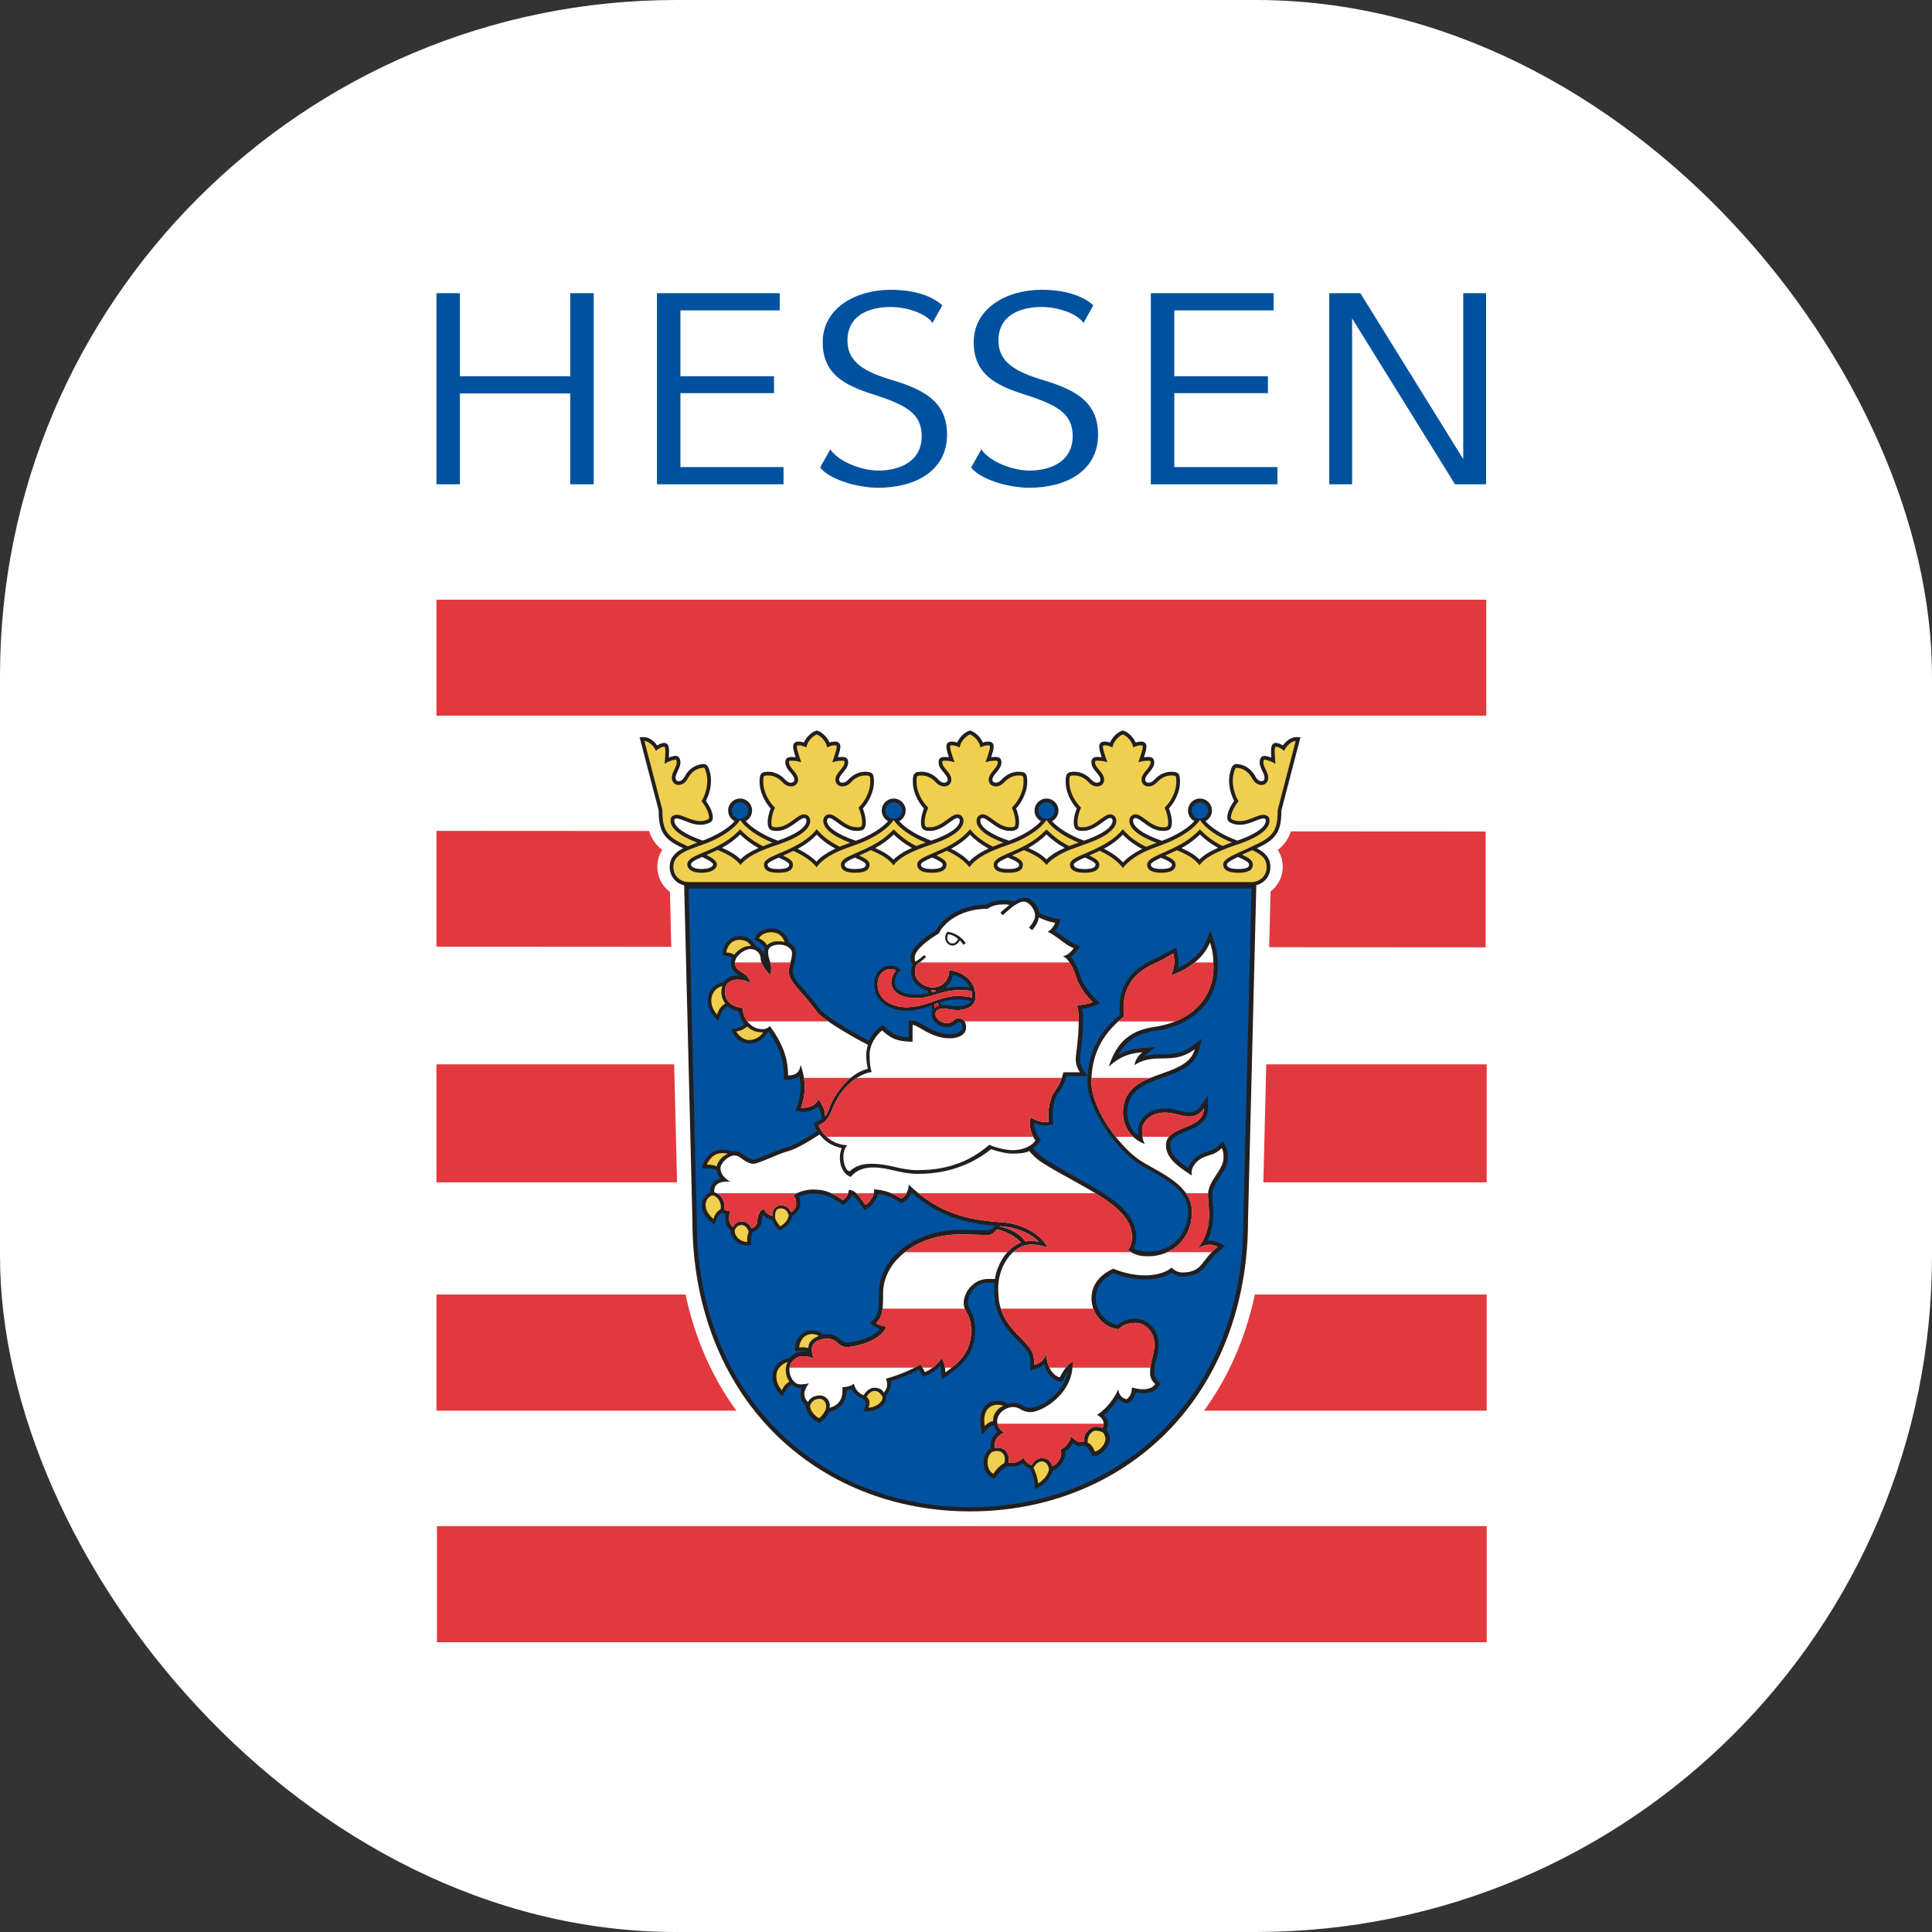 <svg xmlns="http://www.w3.org/2000/svg" version="1.1" xmlns:xlink="http://www.w3.org/1999/xlink" width="1000" height="1000"><rect width="100%" height="100%" fill="#333333" stroke="none"/><g clip-path="url(#SvgjsClipPath1006)"><rect width="1000" height="1000" fill="#ffffff"></rect><g transform="matrix(8.434,0,0,8.434,225.904,150)"><svg xmlns="http://www.w3.org/2000/svg" version="1.1" xmlns:xlink="http://www.w3.org/1999/xlink" width="65" height="83"><svg width="65" height="83" viewBox="0 0 65 83" fill="none" xmlns="http://www.w3.org/2000/svg">
<path d="M0 26.139H64.426V19.018H0V26.139Z" fill="#E1393E"></path>
<path d="M0 33.205V40.314L64.391 40.353V33.243L0 33.205Z" fill="#E1393E"></path>
<path d="M0 54.774H64.454V47.534H0V54.774Z" fill="#E1393E"></path>
<path d="M0 68.789H64.454V61.659H0V68.789Z" fill="#E1393E"></path>
<path d="M0.031 83H64.455V75.875H0.031V83Z" fill="#E1393E"></path>
<path d="M32.478 26.325C32.115 26.441 31.808 26.684 31.579 26.965C31.209 26.985 30.921 27.124 30.731 27.393C30.591 27.589 30.538 27.801 30.538 28.022C30.538 28.038 30.542 28.057 30.542 28.074C30.252 28.25 30.108 28.542 30.071 28.831C29.98 28.817 29.887 28.807 29.792 28.807C28.478 28.807 28.478 29.826 28.478 30.21C28.478 30.316 28.487 30.425 28.501 30.533C28.354 30.485 28.2 30.452 28.036 30.452C27.878 30.452 27.727 30.484 27.584 30.53C27.597 30.422 27.607 30.315 27.607 30.21C27.607 29.826 27.607 28.807 26.293 28.807C26.198 28.807 26.105 28.817 26.013 28.831C25.977 28.542 25.833 28.25 25.542 28.073C25.543 28.055 25.546 28.038 25.546 28.022C25.546 27.801 25.493 27.588 25.354 27.392C25.164 27.124 24.877 26.985 24.506 26.965C24.277 26.684 23.971 26.441 23.607 26.325L23.339 26.239L23.071 26.325C22.707 26.441 22.401 26.684 22.172 26.965C21.802 26.985 21.514 27.124 21.325 27.392C21.185 27.588 21.131 27.801 21.131 28.022C21.131 28.038 21.136 28.057 21.136 28.073C20.845 28.25 20.701 28.542 20.664 28.831C20.572 28.817 20.48 28.807 20.384 28.807C19.071 28.807 19.071 29.826 19.071 30.21C19.071 30.318 19.081 30.429 19.096 30.541C18.942 30.487 18.781 30.452 18.61 30.452C18.165 30.452 17.769 30.653 17.495 30.962C17.568 30.683 17.608 30.394 17.608 30.115C17.608 29.877 17.579 29.646 17.523 29.432C17.45 29.148 17.338 28.719 16.928 28.478C16.528 28.243 16.12 28.35 15.9 28.406C15.807 28.431 15.72 28.465 15.634 28.501C15.545 28.271 15.401 28.093 15.201 27.975C15.131 27.935 15.06 27.907 14.992 27.886C14.939 27.65 14.833 27.442 14.634 27.275C14.391 27.07 14.09 27.002 13.74 27.066C13.423 26.811 13.014 26.637 12.534 26.687L11.514 26.797C11.514 26.797 12.839 31.88 12.885 32.052C12.906 33.151 13.182 33.842 13.86 34.378C13.681 34.648 13.556 34.986 13.556 35.408C13.556 36.042 13.852 36.6 14.329 36.948C14.351 37.876 14.826 57.176 14.826 57.176L14.826 57.156C14.826 62.483 16.671 67.29 20.021 70.691C23.295 74.014 27.818 75.845 32.758 75.845C37.697 75.845 42.219 74.014 45.494 70.691C48.844 67.29 50.688 62.482 50.688 57.151V57.174C50.688 57.174 51.165 37.9 51.189 36.93C51.651 36.579 51.936 36.029 51.936 35.408C51.936 34.985 51.812 34.648 51.632 34.378C52.312 33.842 52.588 33.151 52.609 32.052C52.654 31.88 53.981 26.796 53.981 26.796L52.959 26.687C52.48 26.637 52.071 26.811 51.754 27.066C51.404 27.002 51.103 27.07 50.859 27.275C50.66 27.442 50.555 27.65 50.503 27.886C50.433 27.907 50.363 27.935 50.292 27.975C50.092 28.093 49.949 28.271 49.859 28.501C49.774 28.465 49.686 28.431 49.594 28.406C49.374 28.35 48.966 28.243 48.565 28.478C48.154 28.719 48.044 29.149 47.969 29.432C47.914 29.646 47.887 29.877 47.887 30.115C47.887 30.426 47.937 30.748 48.026 31.059C47.754 30.693 47.322 30.452 46.832 30.452C46.669 30.452 46.516 30.484 46.368 30.533C46.383 30.425 46.392 30.316 46.392 30.21C46.392 29.826 46.392 28.807 45.079 28.807C44.983 28.807 44.89 28.817 44.798 28.831C44.761 28.541 44.617 28.251 44.328 28.073C44.328 28.056 44.332 28.039 44.332 28.022C44.332 27.8 44.279 27.588 44.139 27.392C43.949 27.124 43.66 26.985 43.291 26.964C43.062 26.684 42.755 26.44 42.392 26.326L42.124 26.239L41.856 26.326C41.492 26.44 41.185 26.684 40.957 26.964C40.587 26.985 40.3 27.124 40.108 27.392C39.969 27.588 39.916 27.8 39.916 28.022C39.916 28.039 39.92 28.057 39.92 28.073C39.63 28.251 39.485 28.541 39.449 28.831C39.357 28.817 39.264 28.807 39.169 28.807C37.856 28.807 37.856 29.826 37.856 30.21C37.856 30.316 37.865 30.425 37.879 30.533C37.732 30.484 37.577 30.452 37.413 30.452C37.267 30.452 37.128 30.48 36.994 30.52C37.006 30.415 37.013 30.312 37.013 30.21C37.013 29.826 37.013 28.807 35.7 28.807C35.605 28.807 35.512 28.817 35.42 28.831C35.384 28.541 35.239 28.251 34.95 28.073C34.95 28.056 34.953 28.039 34.953 28.022C34.953 27.8 34.901 27.588 34.761 27.392C34.571 27.124 34.284 26.985 33.913 26.964C33.684 26.684 33.377 26.44 33.013 26.326L32.746 26.239L32.478 26.325Z" fill="white"></path>
<path d="M52.879 27.453C52.5 27.412 52.157 27.663 51.951 27.961C51.848 27.898 51.746 27.852 51.681 27.834C51.596 27.812 51.455 27.776 51.347 27.867C51.257 27.941 51.217 28.071 51.217 28.355C51.217 28.451 51.222 28.573 51.232 28.707C51.151 28.676 51.071 28.649 51.006 28.634C50.897 28.605 50.773 28.583 50.675 28.641C50.592 28.69 50.559 28.776 50.54 28.853C50.475 29.097 50.587 29.33 50.685 29.536C50.768 29.711 50.847 29.877 50.81 30.019C50.8 30.061 50.748 30.197 50.562 30.148C50.391 30.104 50.313 29.966 50.23 29.822L50.202 29.774C50.071 29.549 49.783 29.251 49.402 29.152C49.212 29.102 49.068 29.073 48.948 29.143C48.818 29.22 48.766 29.387 48.703 29.634C48.664 29.783 48.645 29.946 48.645 30.117C48.645 30.535 48.758 30.991 48.957 31.361C48.76 31.628 48.622 31.925 48.577 32.099C48.547 32.211 48.531 32.304 48.531 32.383C48.531 32.608 48.661 32.712 48.979 32.794C49.44 32.915 49.9 32.733 50.27 32.587C50.484 32.503 50.687 32.423 50.786 32.448C50.896 32.476 50.896 32.476 50.896 32.584C50.896 32.977 50.244 33.431 49.153 33.802C48.318 33.503 47.567 33.037 47.193 32.612C47.43 32.489 47.593 32.242 47.593 31.957C47.593 31.552 47.263 31.222 46.858 31.222C46.453 31.222 46.123 31.551 46.123 31.957C46.123 32.239 46.282 32.485 46.515 32.608C46.13 33.04 45.367 33.511 44.528 33.814C43.416 33.441 42.752 32.981 42.752 32.584C42.752 32.545 42.762 32.417 42.907 32.417C43.011 32.417 43.186 32.546 43.373 32.682C43.694 32.917 44.093 33.209 44.57 33.209C45.013 33.209 45.135 33.086 45.135 32.638C45.135 32.457 45.075 32.138 44.952 31.831C45.356 31.395 45.633 30.746 45.633 30.22C45.633 29.707 45.569 29.577 45.078 29.577C44.686 29.577 44.331 29.793 44.147 29.976L44.109 30.015C43.993 30.135 43.882 30.247 43.705 30.247C43.512 30.247 43.497 30.104 43.497 30.061C43.497 29.913 43.616 29.773 43.74 29.623C43.887 29.45 44.053 29.252 44.053 29C44.053 28.709 43.863 28.669 43.657 28.669C43.59 28.669 43.505 28.674 43.42 28.684C43.523 28.37 43.574 28.168 43.574 28.035C43.574 27.951 43.556 27.892 43.52 27.842C43.439 27.726 43.292 27.726 43.206 27.726C43.138 27.726 43.025 27.746 42.908 27.781C42.784 27.492 42.497 27.165 42.162 27.058L42.123 27.047L42.086 27.058C41.751 27.165 41.462 27.492 41.339 27.781C41.222 27.746 41.108 27.726 41.041 27.726C40.955 27.726 40.809 27.726 40.727 27.842C40.691 27.892 40.673 27.951 40.673 28.035C40.673 28.168 40.724 28.37 40.827 28.684C40.743 28.674 40.657 28.669 40.59 28.669C40.384 28.669 40.193 28.709 40.193 29C40.193 29.252 40.36 29.45 40.507 29.623C40.632 29.773 40.75 29.913 40.75 30.061C40.75 30.104 40.736 30.247 40.543 30.247C40.365 30.247 40.255 30.135 40.138 30.015L40.101 29.976C39.916 29.793 39.562 29.577 39.169 29.577C38.678 29.577 38.614 29.707 38.614 30.22C38.614 30.746 38.891 31.395 39.295 31.831C39.172 32.138 39.112 32.457 39.112 32.638C39.112 33.086 39.234 33.209 39.678 33.209C40.154 33.209 40.553 32.916 40.874 32.682C41.061 32.546 41.237 32.417 41.34 32.417C41.485 32.417 41.496 32.545 41.496 32.584C41.496 32.979 40.84 33.434 39.744 33.805C38.918 33.511 38.155 33.037 37.777 32.611C38.012 32.489 38.174 32.242 38.174 31.957C38.174 31.551 37.844 31.222 37.438 31.222C37.034 31.222 36.705 31.551 36.705 31.957C36.705 32.24 36.865 32.486 37.098 32.609C36.715 33.043 35.96 33.513 35.13 33.806C34.031 33.434 33.374 32.98 33.374 32.584C33.374 32.545 33.385 32.417 33.531 32.417C33.633 32.417 33.809 32.546 33.995 32.682C34.316 32.917 34.716 33.209 35.192 33.209C35.635 33.209 35.758 33.086 35.758 32.637C35.758 32.457 35.699 32.138 35.576 31.831C35.978 31.394 36.257 30.746 36.257 30.22C36.257 29.707 36.191 29.577 35.7 29.577C35.308 29.577 34.954 29.792 34.77 29.976L34.731 30.015C34.615 30.135 34.504 30.247 34.327 30.247C34.135 30.247 34.119 30.104 34.119 30.06C34.119 29.913 34.237 29.773 34.363 29.623C34.51 29.45 34.675 29.252 34.675 29C34.675 28.709 34.485 28.669 34.28 28.669C34.212 28.669 34.128 28.674 34.043 28.684C34.145 28.37 34.197 28.168 34.197 28.035C34.197 27.951 34.178 27.891 34.144 27.842C34.061 27.726 33.916 27.726 33.829 27.726C33.762 27.726 33.647 27.746 33.531 27.781C33.408 27.492 33.118 27.166 32.785 27.058L32.746 27.047L32.707 27.058C32.372 27.165 32.085 27.492 31.962 27.781C31.845 27.746 31.731 27.726 31.663 27.726C31.577 27.726 31.431 27.726 31.349 27.842C31.314 27.892 31.296 27.951 31.296 28.035C31.296 28.168 31.345 28.37 31.449 28.684C31.365 28.674 31.279 28.669 31.212 28.669C31.007 28.669 30.816 28.709 30.816 29C30.816 29.252 30.983 29.45 31.13 29.623C31.253 29.773 31.372 29.913 31.372 30.06C31.372 30.104 31.358 30.247 31.165 30.247C30.988 30.247 30.878 30.135 30.76 30.015L30.723 29.976C30.538 29.792 30.184 29.577 29.791 29.577C29.301 29.577 29.236 29.707 29.236 30.22C29.236 30.746 29.514 31.393 29.917 31.831C29.794 32.138 29.735 32.457 29.735 32.637C29.735 33.086 29.856 33.209 30.3 33.209C30.776 33.209 31.176 32.916 31.497 32.682C31.683 32.546 31.859 32.417 31.963 32.417C32.106 32.417 32.118 32.545 32.118 32.584C32.118 32.979 31.462 33.434 30.366 33.805C29.54 33.511 28.776 33.037 28.399 32.611C28.634 32.489 28.796 32.242 28.796 31.957C28.796 31.551 28.467 31.222 28.061 31.222C27.656 31.222 27.327 31.551 27.327 31.957C27.327 32.24 27.487 32.486 27.72 32.609C27.337 33.046 26.574 33.517 25.738 33.812C24.629 33.439 23.967 32.981 23.967 32.584C23.967 32.545 23.979 32.417 24.123 32.417C24.226 32.417 24.402 32.546 24.589 32.682C24.909 32.916 25.308 33.209 25.785 33.209C26.229 33.209 26.35 33.086 26.35 32.637C26.35 32.457 26.291 32.138 26.168 31.831C26.571 31.394 26.85 30.746 26.85 30.22C26.85 29.707 26.784 29.577 26.293 29.577C25.9 29.577 25.547 29.792 25.363 29.976L25.325 30.015C25.207 30.135 25.097 30.247 24.92 30.247C24.727 30.247 24.712 30.104 24.712 30.06C24.712 29.913 24.83 29.773 24.957 29.623C25.102 29.45 25.268 29.252 25.268 29C25.268 28.709 25.078 28.669 24.873 28.669C24.805 28.669 24.72 28.674 24.635 28.684C24.738 28.37 24.789 28.168 24.789 28.035C24.789 27.951 24.771 27.891 24.736 27.842C24.654 27.726 24.509 27.726 24.421 27.726C24.354 27.726 24.24 27.746 24.123 27.781C24 27.492 23.712 27.165 23.377 27.058L23.338 27.047L23.3 27.058C22.966 27.166 22.678 27.492 22.556 27.781C22.439 27.746 22.324 27.726 22.258 27.726C22.17 27.726 22.023 27.726 21.942 27.842C21.908 27.891 21.89 27.951 21.89 28.035C21.89 28.168 21.939 28.37 22.044 28.684C21.958 28.674 21.873 28.669 21.805 28.669C21.6 28.669 21.41 28.709 21.41 29C21.41 29.252 21.576 29.45 21.722 29.623C21.848 29.773 21.966 29.913 21.966 30.06C21.966 30.104 21.951 30.247 21.757 30.247C21.582 30.247 21.471 30.135 21.353 30.015L21.315 29.976C21.133 29.792 20.778 29.577 20.385 29.577C19.895 29.577 19.829 29.707 19.829 30.22C19.829 30.746 20.108 31.393 20.51 31.831C20.387 32.138 20.329 32.457 20.329 32.637C20.329 33.086 20.45 33.209 20.894 33.209C21.37 33.209 21.769 32.916 22.09 32.682C22.276 32.546 22.452 32.417 22.556 32.417C22.7 32.417 22.71 32.545 22.71 32.584C22.71 32.98 22.053 33.436 20.951 33.807C20.119 33.505 19.36 33.036 18.977 32.608C19.211 32.484 19.37 32.239 19.37 31.957C19.37 31.552 19.041 31.222 18.636 31.222C18.231 31.222 17.901 31.551 17.901 31.957C17.901 32.242 18.063 32.489 18.301 32.612C17.928 33.037 17.176 33.503 16.341 33.802C15.25 33.431 14.598 32.977 14.598 32.584C14.598 32.476 14.598 32.476 14.706 32.448C14.806 32.423 15.009 32.503 15.223 32.587C15.593 32.734 16.053 32.915 16.514 32.794C16.712 32.743 16.848 32.687 16.918 32.567C16.951 32.511 16.964 32.452 16.964 32.383C16.964 32.302 16.946 32.211 16.918 32.099C16.871 31.925 16.733 31.628 16.536 31.361C16.735 30.99 16.849 30.535 16.849 30.117C16.849 29.945 16.83 29.783 16.792 29.634C16.726 29.387 16.675 29.22 16.545 29.143C16.425 29.073 16.281 29.102 16.092 29.152C15.711 29.251 15.422 29.549 15.291 29.774L15.264 29.822C15.18 29.967 15.102 30.104 14.931 30.148C14.745 30.197 14.694 30.061 14.683 30.019C14.646 29.877 14.725 29.711 14.809 29.536C14.907 29.33 15.018 29.097 14.955 28.853C14.934 28.776 14.903 28.689 14.818 28.641C14.72 28.583 14.596 28.605 14.489 28.634C14.422 28.649 14.342 28.676 14.262 28.707C14.27 28.573 14.277 28.451 14.277 28.355C14.277 28.071 14.237 27.941 14.147 27.867C14.039 27.775 13.898 27.812 13.814 27.834C13.747 27.852 13.645 27.897 13.542 27.959C13.338 27.663 12.994 27.412 12.615 27.453L12.469 27.468C12.469 27.468 13.631 31.92 13.638 31.946C13.64 33.175 13.914 33.652 14.9 34.156C14.9 34.156 15.022 34.214 15.144 34.272C14.703 34.501 14.314 34.829 14.314 35.418C14.314 35.984 14.682 36.428 15.203 36.545C15.274 39.419 15.71 57.166 15.71 57.166C15.71 62.258 17.464 66.845 20.65 70.08C23.757 73.234 28.057 74.97 32.758 74.97C37.458 74.97 41.758 73.234 44.865 70.08C48.051 66.845 49.805 62.258 49.805 57.163C49.805 57.163 50.271 38.301 50.316 36.538C50.824 36.414 51.179 35.975 51.179 35.418C51.179 34.828 50.791 34.501 50.349 34.272C50.472 34.214 50.593 34.156 50.593 34.156C51.58 33.652 51.853 33.175 51.856 31.946C51.863 31.919 53.024 27.468 53.024 27.468L52.879 27.453ZM49.188 34.807C49.566 34.968 49.871 35.116 49.871 35.271C49.871 35.354 49.871 35.547 49.212 35.547C48.892 35.547 48.51 35.5 48.51 35.271C48.51 35.134 48.974 34.908 49.188 34.807ZM45.812 34.211C46.097 34.05 46.445 33.826 46.857 33.429C47.248 33.812 47.605 34.042 47.904 34.211C47.904 34.211 47.93 34.226 47.967 34.246C47.445 34.474 47.082 34.703 46.826 34.964C46.577 34.709 46.226 34.485 45.719 34.261C45.757 34.241 45.812 34.211 45.812 34.211ZM44.473 34.854C44.755 34.975 45.138 35.147 45.138 35.271C45.138 35.339 45.138 35.546 44.491 35.546C43.844 35.546 43.844 35.339 43.844 35.271C43.844 35.145 44.23 34.964 44.473 34.854ZM41.079 34.24C41.36 34.08 41.762 33.823 42.124 33.437C42.485 33.823 42.888 34.08 43.169 34.24C43.169 34.24 43.235 34.274 43.31 34.314C42.799 34.567 42.404 34.845 42.13 35.142C41.85 34.833 41.458 34.551 40.961 34.301C41.015 34.274 41.079 34.24 41.079 34.24ZM39.799 34.843C40.064 34.961 40.452 35.143 40.452 35.271C40.452 35.455 40.227 35.549 39.782 35.549C39.336 35.549 39.11 35.455 39.11 35.271C39.11 35.145 39.492 34.975 39.799 34.843ZM36.393 34.211C36.679 34.05 37.026 33.826 37.438 33.428C37.791 33.759 38.109 34 38.485 34.211C38.485 34.211 38.532 34.236 38.559 34.251C38.052 34.475 37.697 34.701 37.441 34.957C37.189 34.701 36.833 34.476 36.319 34.251C36.346 34.236 36.393 34.211 36.393 34.211ZM35.067 34.841C35.375 34.974 35.759 35.145 35.759 35.271C35.759 35.361 35.759 35.548 35.093 35.548C34.425 35.548 34.425 35.361 34.425 35.271C34.425 35.132 34.807 34.957 35.067 34.841ZM31.701 34.24C31.982 34.08 32.385 33.823 32.746 33.437C33.107 33.823 33.51 34.08 33.792 34.24C33.792 34.24 33.831 34.261 33.883 34.288C33.347 34.535 32.967 34.793 32.7 35.087C32.425 34.799 32.051 34.536 31.583 34.301C31.636 34.272 31.701 34.24 31.701 34.24ZM30.422 34.843C30.686 34.961 31.074 35.143 31.074 35.271C31.074 35.5 30.71 35.549 30.404 35.549C30.097 35.549 29.732 35.5 29.732 35.271C29.732 35.145 30.117 34.975 30.422 34.843ZM27.015 34.211C27.301 34.05 27.648 33.826 28.062 33.428C28.412 33.759 28.731 34 29.107 34.211C29.107 34.211 29.139 34.229 29.181 34.251C28.666 34.48 28.306 34.71 28.05 34.972C27.799 34.713 27.442 34.485 26.928 34.258C26.963 34.24 27.015 34.211 27.015 34.211ZM25.675 34.848C25.963 34.972 26.352 35.146 26.352 35.271C26.352 35.346 26.352 35.547 25.7 35.547C25.047 35.547 25.047 35.346 25.047 35.271C25.047 35.133 25.419 34.961 25.675 34.848ZM22.293 34.24C22.575 34.08 22.979 33.823 23.338 33.437C23.7 33.823 24.103 34.08 24.385 34.24C24.385 34.24 24.431 34.264 24.488 34.295C23.958 34.542 23.58 34.801 23.317 35.094C23.043 34.812 22.658 34.547 22.167 34.306C22.225 34.275 22.293 34.24 22.293 34.24ZM21.006 34.847C21.255 34.959 21.648 35.144 21.648 35.271C21.648 35.354 21.648 35.548 20.988 35.548C20.325 35.548 20.325 35.354 20.325 35.271C20.325 35.146 20.716 34.972 21.006 34.847ZM17.589 34.211C17.889 34.042 18.245 33.812 18.636 33.429C19.049 33.826 19.396 34.05 19.681 34.211C19.681 34.211 19.716 34.23 19.764 34.256C19.263 34.478 18.912 34.701 18.658 34.957C18.402 34.697 18.043 34.471 17.526 34.245C17.547 34.234 17.589 34.211 17.589 34.211ZM16.305 34.807C16.519 34.907 16.983 35.133 16.983 35.271C16.983 35.358 16.806 35.547 16.281 35.547C15.825 35.547 15.622 35.408 15.622 35.271C15.622 35.116 15.927 34.968 16.305 34.807Z" fill="#231F20"></path>
<path d="M43.806 54.05L43.184 53.694C41.884 52.908 39.956 50.412 39.956 48.576C39.956 48.463 39.959 48.356 39.965 48.25C39.921 48.25 38.927 48.25 38.679 48.25C38.588 48.565 38.419 48.956 38.162 49.292C38.01 49.489 37.816 49.993 37.816 50.659C37.816 50.767 37.822 50.878 37.833 50.993L37.854 51.216L37.634 51.264C37.319 51.332 36.97 51.264 36.683 51.14C36.691 51.481 36.849 51.858 36.977 52.023L37.094 52.175L36.98 52.328C36.881 52.462 36.753 52.581 36.605 52.679C36.879 52.973 37.145 53.208 37.384 53.363C37.998 53.763 38.653 54.128 39.287 54.481C41.17 55.531 42.947 56.523 42.947 58.104C42.947 58.384 42.891 58.626 42.791 58.821C43.043 58.97 43.302 59.031 43.685 59.031C45.1 59.031 46.127 57.995 46.127 56.569C46.127 55.348 44.946 54.689 43.806 54.05Z" fill="#00529F"></path>
<path d="M32.728 42.803C32.673 42.681 32.553 42.521 32.447 42.423C32.21 42.204 31.919 42.088 31.709 42.042C31.671 42.235 31.579 42.45 31.419 42.636C31.338 42.728 31.276 42.83 31.213 42.874C31.465 42.816 31.737 42.771 32.023 42.771C32.26 42.771 32.513 42.784 32.728 42.803Z" fill="#00529F"></path>
<path d="M15.475 36.742L15.979 57.204C15.979 67.716 23.348 74.712 32.749 74.712C42.149 74.712 49.518 67.716 49.518 57.204L50.022 36.742H15.475ZM47.635 55.97C47.656 56.182 47.678 56.438 47.678 56.72C47.678 57.21 47.605 57.782 47.322 58.36C47.583 58.333 47.844 58.378 48.074 58.506L48.399 58.686L48.111 58.923C47.743 59.226 47.543 59.483 47.331 59.755L47.165 59.965C46.832 60.374 46.406 60.557 45.783 60.557C45.549 60.557 45.32 60.476 45.116 60.328C44.729 60.581 44.132 60.736 43.491 60.736C42.654 60.736 41.921 60.492 41.56 60.348C40.826 60.717 40.464 61.226 40.464 61.903C40.464 62.693 41.12 63.46 41.811 63.516C42.079 63.287 42.472 63.142 42.889 63.142C43.679 63.142 44.322 63.844 44.322 64.704C44.322 65.078 44.252 65.351 44.185 65.613C44.118 65.875 44.055 66.122 44.055 66.486C44.055 66.735 44.216 66.895 44.284 66.953L44.449 67.09L44.34 67.275C44.111 67.663 43.565 67.805 42.909 67.671C42.853 67.937 42.743 68.106 42.531 68.28L42.439 68.356L42.321 68.332C42.122 68.292 41.957 68.195 41.832 68.052C41.619 68.398 41.312 68.768 40.971 69.05C41.12 69.205 41.209 69.387 41.209 69.579C41.209 69.715 41.175 69.85 41.117 69.963C41.258 70.13 41.331 70.311 41.331 70.502C41.331 70.959 40.788 71.532 40.434 71.559L40.259 71.572L40.19 71.422C40.031 71.111 39.886 70.98 39.773 70.93C39.59 70.99 39.335 70.984 39.062 70.785C38.952 70.99 38.786 71.178 38.593 71.297C38.596 71.325 38.602 71.353 38.602 71.383C38.602 71.548 38.555 71.724 38.464 71.894C38.332 72.14 38.117 72.352 37.835 72.453C37.7 72.836 37.453 73.208 37.067 73.418L36.724 73.605L36.694 73.215C36.678 72.994 36.602 72.684 36.415 72.348C36.249 72.284 36.081 72.159 35.975 72.031C35.694 72.196 35.386 72.257 35.037 72.203C34.846 72.279 34.636 72.449 34.359 72.805L34.226 72.975L34.038 72.871C33.77 72.723 33.581 72.369 33.581 72.01C33.581 71.598 33.702 71.289 34.019 71.108C34.011 71.066 34.004 70.974 34.004 70.949C34.004 70.593 34.141 70.317 34.426 70.091C34.32 69.971 34.243 69.835 34.202 69.688C34.059 69.719 33.937 69.788 33.835 69.894L33.47 70.279L33.402 69.753C33.332 69.214 33.423 68.783 33.665 68.506C33.851 68.294 34.119 68.183 34.439 68.183C34.749 68.183 34.937 68.273 35.057 68.363C35.172 68.329 35.288 68.311 35.4 68.311C35.684 68.311 35.855 68.407 35.993 68.486C36.126 68.561 36.23 68.62 36.463 68.62C36.754 68.62 37.454 68.339 38.03 67.736C38.306 67.445 38.617 67.007 38.743 66.431C38.659 66.553 38.573 66.689 38.479 66.864L38.381 67.049L38.182 66.986C37.765 66.857 37.444 66.47 37.29 65.959C37.163 66.063 36.998 66.152 36.767 66.218L36.445 66.31V65.974C36.445 65.28 36.33 65.162 35.697 64.506L35.402 64.199C34.427 63.171 34.232 62.313 34.232 61.264C34.232 61.155 34.237 61.045 34.249 60.936C34.103 60.93 33.973 60.927 33.861 60.927C33.087 60.927 32.613 61.633 32.613 62.139C32.613 62.337 32.67 62.443 32.756 62.604C32.894 62.857 33.065 63.172 33.065 63.899C33.065 65.276 32.21 66.045 31.375 66.617L31.011 66.866L30.98 66.411C30.97 66.258 30.961 66.132 30.937 66.018C30.684 66.286 30.369 66.511 30.061 66.628L29.85 66.709C29.85 66.709 29.683 66.383 29.619 66.26C29.078 66.567 28.345 66.837 27.884 66.974C27.887 67.011 27.893 67.05 27.893 67.086C27.893 67.427 27.715 67.73 27.605 67.882L27.607 67.909C27.607 68.443 27.096 68.768 26.59 68.81L26.216 68.842L26.326 68.485C26.415 68.201 26.161 68.05 26.161 68.05C25.896 67.937 25.612 67.724 25.482 67.47C25.382 67.507 25.277 67.532 25.171 67.547C25.166 67.985 25.014 68.267 24.877 68.431C24.694 68.647 24.41 68.796 24.109 68.844C23.986 69.085 23.845 69.284 23.64 69.451L23.51 69.558L23.362 69.479C23.072 69.326 22.69 68.921 22.677 68.531L22.673 68.48C22.533 68.381 22.419 68.205 22.37 68.034C22.35 67.958 22.34 67.876 22.34 67.793C22.34 67.665 22.366 67.529 22.41 67.394C22.377 67.394 22.346 67.396 22.311 67.396C22.113 67.396 21.938 67.312 21.795 67.178C21.647 67.28 21.494 67.419 21.402 67.596L21.23 67.931L20.986 67.644C20.822 67.451 20.632 67.168 20.632 66.687C20.632 66.103 21.047 65.655 21.657 65.563C21.866 65.315 22.176 65.165 22.466 65.165C22.585 65.165 22.693 65.176 22.797 65.191L22.797 65.181C22.656 65.125 22.482 65.102 22.278 65.114L21.992 65.131L22.012 64.846C22.04 64.381 22.472 63.863 23.004 63.863C23.362 63.863 23.537 63.958 23.705 64.11C23.793 64.095 23.884 64.087 23.973 64.087C24.396 64.087 24.613 64.271 24.787 64.419C24.926 64.536 25.01 64.607 25.191 64.607C25.563 64.607 26.722 64.354 27.212 63.78C27.072 63.735 26.94 63.671 26.832 63.588L26.615 63.42L26.802 63.216C27.099 62.894 27.158 62.729 27.158 61.551C27.158 60.523 27.671 59.555 28.602 58.827C29.537 58.094 30.798 57.692 32.154 57.692L32.994 57.709L33.892 57.725C33.909 57.725 34.033 57.714 34.271 57.443C32.399 57.281 30.776 56.826 29.152 55.4C29.054 55.673 28.883 55.877 28.647 55.992L28.522 56.052L28.405 55.98C28.009 55.739 27.67 55.555 27.096 55.478C27.014 55.87 26.715 56.238 26.464 56.376L26.271 56.484L26.025 56.147C25.84 55.892 25.662 55.648 25.503 55.547C25.427 55.756 25.292 55.937 25.099 56.069L24.961 56.162L24.719 56.007C24.227 55.693 23.871 55.465 23.126 55.465C22.775 55.465 22.454 55.568 22.262 55.657C22.313 55.77 22.332 55.893 22.337 56.041C22.337 56.047 22.337 56.053 22.337 56.06C22.337 56.312 22.188 56.55 22.058 56.678C22.012 56.724 21.914 56.792 21.853 56.818C21.771 57.059 21.651 57.365 21.239 57.633L21.053 57.754L20.909 57.584C20.755 57.403 20.663 57.242 20.592 57.079C20.42 57.039 20.185 56.923 20.049 56.77C20 56.857 19.954 56.985 19.954 57.164C19.954 57.462 19.678 57.745 19.4 57.84C19.331 58.062 19.295 58.248 19.301 58.372L19.313 58.622L19.067 58.638C18.829 58.654 18.577 58.562 18.373 58.385C18.184 58.218 18.069 58.001 18.055 57.787V57.717C17.841 57.571 17.729 57.315 17.729 56.969C17.729 56.895 17.735 56.815 17.745 56.733C17.704 56.718 17.663 56.703 17.623 56.68C17.602 56.668 17.578 56.651 17.553 56.631C17.396 56.703 17.275 56.842 17.192 57.048L17.057 57.389L16.766 57.121C16.575 56.946 16.288 56.682 16.288 56.205C16.288 55.856 16.473 55.562 16.803 55.376C16.802 55.355 16.799 55.334 16.799 55.311C16.799 55.167 16.838 55.011 16.939 54.868C17.047 54.713 17.214 54.608 17.424 54.542C17.311 54.398 17.227 54.23 17.199 54.043C17.03 53.96 16.842 53.917 16.642 53.917H16.265L16.408 53.567C16.559 53.199 16.939 52.769 17.512 52.769C17.63 52.769 17.889 52.769 18.146 52.887C18.202 52.876 18.258 52.869 18.313 52.869C18.556 52.869 18.748 53.005 18.934 53.138C19.11 53.262 19.275 53.381 19.464 53.381C19.59 53.379 20.105 53.163 20.446 53.019C20.835 52.855 21.239 52.687 21.507 52.62C21.856 52.533 22.527 52.177 23.368 51.635C23.317 51.548 23.272 51.458 23.233 51.362L23.137 51.13L23.369 51.032C23.481 50.986 23.57 50.936 23.643 50.879C23.635 50.676 23.585 50.414 23.435 50.114C23.145 50.377 22.699 50.498 22.329 50.439L22.026 50.39L22.132 50.101C22.276 49.71 22.348 49.329 22.348 48.939C22.348 48.718 22.322 48.491 22.276 48.259C22.031 48.464 21.721 48.466 21.58 48.466H21.326L21.324 48.215C21.319 47.531 21.192 46.678 20.398 45.539C20.373 45.552 20.345 45.563 20.319 45.573C20.077 45.981 19.63 46.264 19.203 46.264C18.73 46.264 18.4 45.97 18.246 45.694L18.079 45.39L18.418 45.323C18.627 45.282 18.782 45.181 18.895 45.073C18.711 44.841 18.596 44.562 18.565 44.293C18.284 44.231 18.052 44.127 17.874 43.984C17.67 44.095 17.523 44.262 17.439 44.485L17.286 44.882L17.012 44.558C16.846 44.364 16.657 44.08 16.657 43.602C16.657 43.05 17.043 42.607 17.608 42.49C17.8 42.214 18.136 42.086 18.47 42.086C18.513 42.086 18.552 42.089 18.593 42.091C18.357 41.943 18.063 41.734 18.063 41.295C18.063 41.184 18.091 41.075 18.137 40.972C18.037 40.921 17.924 40.885 17.793 40.867L17.576 40.836L17.575 40.611C17.583 40.227 18.021 39.659 18.611 39.659C19.051 39.659 19.4 39.877 19.584 40.262C19.7 40.304 19.805 40.368 19.893 40.453C20.001 40.555 20.073 40.684 20.111 40.822C20.105 40.767 20.1 40.71 20.1 40.651C20.1 40.629 20.1 40.607 20.101 40.586C20.105 40.513 20.12 40.446 20.146 40.383C20.049 40.258 19.907 40.111 19.702 39.985L19.495 39.858L19.614 39.646C19.774 39.359 20.131 39.194 20.595 39.194C21.117 39.194 21.546 39.636 21.644 40.078C21.883 40.203 22.071 40.415 22.071 40.724C22.071 40.955 22.007 41.191 21.951 41.4C21.909 41.556 21.868 41.703 21.866 41.807C21.861 42.157 22.148 42.484 22.584 42.979C22.852 43.285 23.187 43.664 23.535 44.149C23.788 44.503 25.383 45.496 26.544 46.088C26.717 45.727 26.973 45.433 27.206 45.245L27.373 45.113L27.532 45.256C27.899 45.587 28.178 45.831 28.981 45.874C28.981 45.582 28.981 44.849 28.981 44.849H29.233C29.418 44.849 29.611 44.962 29.877 45.116C30.282 45.353 30.835 45.676 31.518 45.676C31.795 45.676 32.266 45.587 32.266 45.261C32.266 44.982 32.142 44.95 32.05 44.95C31.936 44.95 31.744 45.256 31.355 45.256C30.843 45.256 30.387 44.887 30.387 44.44C30.387 44.355 30.404 44.281 30.435 44.216C30.389 44.103 30.381 44.026 30.409 43.924C29.973 44.074 29.363 44.244 28.853 44.244C27.896 44.244 26.866 43.737 26.866 42.623C26.866 41.874 27.386 41.472 27.876 41.472C28.055 41.472 28.22 41.524 28.337 41.62L28.506 41.756L28.368 41.873C28.2 42.075 28.13 42.305 28.13 42.52C28.13 42.874 28.529 43.256 29.408 43.256C29.623 43.256 29.932 43.219 30.211 43.163C30.18 43.111 30.16 43.059 30.148 43.012C30.107 43.006 30.068 42.997 30.03 42.983C29.51 42.801 29.132 42.369 29.132 41.873C29.132 41.741 29.153 41.568 29.226 41.404C29.226 41.404 29.098 41.3 29.098 40.975C29.098 40.304 30.215 39.576 30.654 39.314C30.911 38.811 31.849 37.759 33.763 37.729C34.121 37.491 34.534 37.456 34.861 37.456C35.025 37.456 35.223 37.476 35.441 37.535C35.68 37.377 35.923 37.302 36.151 37.302C36.426 37.302 36.893 37.657 36.994 38.228C37.222 38.364 37.729 38.548 38.007 38.586L38.293 38.622L38.218 38.901C38.177 39.06 38.085 39.213 37.965 39.348C38.146 39.46 38.302 39.575 38.453 39.687C38.687 39.863 38.909 40.029 39.221 40.173L39.497 40.301L39.322 40.55C39.19 40.733 39.066 40.858 38.937 40.948C39.267 41.327 39.466 41.925 39.53 42.146C39.677 42.649 40.163 43.244 40.453 43.522L40.729 43.785L40.379 43.937C40.161 44.03 39.923 44.091 39.631 44.124C39.666 44.323 39.685 44.568 39.685 44.868C39.685 45.423 39.626 46.15 39.508 47.044C39.501 47.1 39.497 47.154 39.497 47.208C39.497 47.504 39.604 47.734 39.705 47.884L39.964 48.274C40.076 46.179 41.237 45.091 41.951 44.475C41.935 44.325 41.925 44.18 41.925 44.044C41.925 42.031 43.487 41.33 44.106 41.052L44.177 41.02C44.331 40.948 44.563 40.818 44.769 40.703L45.386 40.362L45.471 40.673C45.524 40.87 45.546 41.055 45.546 41.227C45.546 41.373 45.527 41.505 45.5 41.63C46.209 41.299 46.938 40.739 47.245 39.96L47.493 39.329L47.718 39.969C47.884 40.442 47.949 40.897 47.949 41.589C47.949 43.196 46.937 45.063 44.095 45.484C43.015 45.645 42.324 46.087 41.858 46.937C42.33 46.675 42.782 46.581 43.315 46.539L44.114 46.475L43.495 46.985C43.476 47.002 43.463 47.015 43.446 47.031C43.832 46.925 44.199 46.92 44.557 46.915C45.16 46.907 45.731 46.9 46.395 46.397L46.968 45.962L46.792 46.66C46.544 47.648 45.558 47.999 44.605 48.338C43.467 48.744 42.392 49.125 42.392 50.503C42.392 51.074 42.65 51.584 43.08 51.914C43.068 51.782 43.064 51.651 43.064 51.522C43.064 51.074 43.549 50.238 44.717 50.238C45.03 50.238 45.338 50.312 45.609 50.38C45.825 50.432 46.028 50.481 46.186 50.481C46.502 50.481 46.706 50.37 46.892 50.101L47.353 49.43V50.244C47.353 51.096 46.608 51.403 46.009 51.648C45.404 51.898 45.033 52.073 45.033 52.502C45.033 53.097 45.616 53.542 46.147 53.902C46.267 53.493 46.622 53.155 47.014 52.99L47.348 52.876C47.577 52.806 47.758 52.752 48.026 52.492L48.264 52.261L48.423 52.553C48.556 52.793 48.567 53.016 48.567 53.261C48.567 53.705 48.319 54.08 48.08 54.444C47.837 54.813 47.608 55.161 47.608 55.572C47.608 55.677 47.621 55.813 47.635 55.97Z" fill="#00529F"></path>
<path d="M31.075 43.9C31.488 43.9 31.649 43.966 31.968 43.966C32.191 43.966 32.651 43.953 32.8 43.637C32.524 43.582 32.221 43.554 31.898 43.554C31.492 43.554 31.181 43.641 30.9 43.73C30.921 43.809 30.974 43.864 31.019 43.903C31.037 43.902 31.056 43.9 31.075 43.9Z" fill="#00529F"></path>
<path d="M46.684 58.875C47.734 57.602 47.347 56.215 47.347 55.576C47.347 54.645 48.304 54.036 48.304 53.266C48.304 53.052 48.298 52.87 48.192 52.677C47.757 53.101 47.491 53.065 47.103 53.228C46.662 53.413 46.252 53.861 46.358 54.363C45.74 53.936 44.771 53.388 44.771 52.507C44.771 51.243 47.092 51.593 47.092 50.247C46.86 50.582 46.58 50.738 46.175 50.738C45.771 50.738 45.238 50.495 44.707 50.495C43.71 50.495 43.307 51.185 43.307 51.526C43.307 51.867 43.312 52.142 43.474 52.422C42.728 52.153 42.131 51.445 42.131 50.508C42.131 47.714 46.051 48.537 46.538 46.602C45.154 47.651 44.122 46.741 42.836 47.583C42.902 47.253 43.026 47.041 43.325 46.794C42.516 46.858 41.968 47.041 41.259 47.677C41.794 46.017 42.726 45.435 44.049 45.238C46.524 44.871 47.686 43.3 47.686 41.593C47.686 40.953 47.632 40.518 47.47 40.058C47.071 41.067 46.026 41.766 45.067 42.078C45.241 41.752 45.367 41.292 45.217 40.743C45.018 40.842 44.544 41.13 44.271 41.255C43.689 41.518 41.893 42.227 42.204 44.585C41.46 45.223 40.197 46.317 40.197 48.607C40.197 50.36 42.069 52.763 43.303 53.509C44.537 54.255 46.368 54.977 46.368 56.599C46.368 58.173 45.219 59.314 43.675 59.314C43.156 59.314 42.815 59.221 42.431 58.922C42.597 58.751 42.683 58.473 42.683 58.135C42.683 56.213 39.744 55.166 37.235 53.606C36.902 53.399 36.656 53.186 36.376 52.855C36.143 52.985 35.698 53.013 35.338 53.013C35.026 53.013 34.538 52.913 34.038 52.74C33.095 53.501 31.632 54.256 29.56 54.256C28.469 54.256 27.769 53.862 26.802 53.862C26.315 53.862 25.782 53.986 25.433 54.443C24.873 54.27 24.579 53.4 24.873 52.675C24.361 52.564 23.894 52.339 23.515 51.839C22.953 52.197 22.112 52.731 21.559 52.87C21.009 53.005 19.776 53.637 19.454 53.637C18.957 53.637 18.657 53.125 18.304 53.125C17.883 53.125 17.431 53.617 17.431 53.914C17.431 54.267 17.739 54.591 18.039 54.725C17.269 54.702 17.02 54.931 17.051 55.392C17.486 55.46 17.758 56.035 17.653 56.385C17.688 56.475 17.854 56.566 18.033 56.515C17.978 56.743 17.843 57.23 18.199 57.515C18.335 57.26 18.518 57.174 18.778 57.174C19.041 57.174 19.265 57.417 19.328 57.593C19.499 57.554 19.692 57.393 19.692 57.167C19.692 56.721 19.921 56.42 20.116 56.409C20.177 56.684 20.419 56.773 20.618 56.837C20.586 56.349 20.916 56.192 21.134 56.192C21.48 56.192 21.627 56.341 21.757 56.589C21.957 56.513 22.083 56.296 22.075 56.052C22.067 55.809 22.025 55.707 21.891 55.589C21.998 55.472 22.528 55.216 23.115 55.216C23.988 55.216 24.384 55.505 24.947 55.862C25.119 55.746 25.283 55.548 25.303 55.249C25.686 55.207 25.971 55.668 26.333 56.158C26.556 56.036 26.907 55.595 26.852 55.204C27.625 55.26 28.037 55.469 28.527 55.768C28.849 55.612 28.966 55.243 28.983 54.914C30.742 56.604 32.452 57.078 34.673 57.223C36.365 57.334 37.351 58.31 37.495 58.802C37.231 58.665 36.9 58.597 36.477 58.597C35.369 58.597 34.474 59.928 34.474 61.267C34.474 62.214 34.629 63.03 35.575 64.027C36.456 64.957 36.688 65.071 36.688 65.978C37.173 65.839 37.301 65.606 37.432 65.295C37.44 65.996 37.763 66.598 38.247 66.749C38.508 66.258 38.732 65.963 39.043 65.768C39.132 67.759 37.156 68.877 36.453 68.877C35.888 68.877 35.848 68.567 35.391 68.567C34.94 68.567 34.41 68.935 34.41 69.452C34.41 69.772 34.618 69.995 34.84 70.123C34.3 70.402 34.235 70.685 34.275 71.076C34.948 70.942 35.223 71.564 35.102 71.966C35.516 72.054 35.821 71.863 36.037 71.673C36.103 71.874 36.294 72.063 36.522 72.124C36.667 71.88 36.891 71.701 37.167 71.701C37.444 71.701 37.673 71.807 37.791 72.183C38.103 72.12 38.475 71.551 38.292 71.16C38.609 71.076 38.925 70.631 38.943 70.326C39.155 70.597 39.433 70.807 39.731 70.673C39.702 70.152 40.15 69.773 40.449 69.773C40.624 69.773 40.768 69.795 40.88 69.853C40.916 69.787 40.947 69.689 40.947 69.582C40.947 69.337 40.735 69.147 40.545 69.046C41.121 68.684 41.67 67.947 41.837 67.47C41.882 67.781 42.041 68.024 42.36 68.088C42.578 67.909 42.656 67.758 42.688 67.364C43.285 67.551 43.9 67.513 44.112 67.15C43.952 67.016 43.794 66.788 43.794 66.49C43.794 65.716 44.059 65.41 44.059 64.707C44.059 63.988 43.538 63.4 42.879 63.4C42.444 63.4 42.069 63.57 41.879 63.783C41.053 63.783 40.201 62.89 40.201 61.907C40.201 60.971 40.807 60.413 41.538 60.074C41.984 60.266 42.714 60.486 43.481 60.486C44.246 60.486 44.836 60.266 45.112 60.009C45.22 60.116 45.452 60.308 45.772 60.308C46.327 60.308 46.682 60.151 46.959 59.81C47.236 59.468 47.454 59.132 47.941 58.731C47.559 58.518 47.077 58.581 46.684 58.875Z" fill="white"></path>
<path d="M24.297 49.784C24.746 48.915 25.561 48.025 26.476 47.81C26.426 47.558 26.377 47.378 26.377 46.937C26.377 46.767 26.429 46.492 26.478 46.336C25.398 45.785 23.663 44.755 23.334 44.297C22.4 42.997 21.606 42.511 21.617 41.803C21.623 41.51 21.823 41.093 21.823 40.722C21.823 40.353 21.361 40.188 21.068 40.188C20.728 40.188 20.372 40.29 20.357 40.598C20.341 40.907 20.466 41.18 20.51 41.34C20.569 41.552 20.54 41.854 20.503 42.089C20.196 41.758 19.895 41.377 19.895 41.039C19.895 40.693 19.59 40.443 19.235 40.459C18.882 40.474 18.319 40.892 18.319 41.295C18.319 41.648 18.585 41.785 18.832 41.943C18.994 42.044 19.169 42.169 19.271 42.54C19 42.39 18.796 42.339 18.473 42.339C18.149 42.339 17.703 42.489 17.703 43.043C17.703 43.738 18.225 44.005 18.81 44.081C18.764 44.591 19.22 45.377 20.025 45.377C20.203 45.377 20.379 45.291 20.456 45.177C21.427 46.473 21.574 47.45 21.58 48.213C21.947 48.213 22.277 48.117 22.349 47.565C22.709 48.595 22.658 49.41 22.372 50.188C22.757 50.25 23.318 50.069 23.457 49.652C23.816 50.243 23.846 50.432 23.856 50.724C24.089 50.41 24.067 50.231 24.297 49.784Z" fill="white"></path>
<path d="M36.966 58.433C36.441 57.828 35.35 57.497 34.568 57.468C34.568 57.468 34.568 57.465 34.56 57.476C35.498 57.7 35.89 58.052 36.151 58.402C36.525 58.344 36.843 58.378 36.966 58.433Z" fill="white"></path>
<path d="M34.404 57.669C34.242 57.852 34.061 58.007 33.892 58.007C33.218 58.007 32.776 57.972 32.154 57.972C29.422 57.972 27.411 59.654 27.411 61.58C27.411 62.754 27.359 63.015 26.988 63.417C27.151 63.542 27.403 63.624 27.619 63.617C27.255 64.576 25.592 64.888 25.192 64.888C24.628 64.888 24.613 64.369 23.975 64.369C23.561 64.369 23.039 64.554 23.039 65.022C23.039 65.236 23.091 65.469 23.172 65.602C22.942 65.476 22.683 65.447 22.468 65.447C22.083 65.447 21.658 65.796 21.658 66.271C21.658 66.719 21.954 67.172 22.312 67.172C22.519 67.172 22.683 67.157 22.853 67.112C22.534 67.544 22.464 67.938 22.803 68.258C22.869 68.103 23.094 67.852 23.533 67.852C23.859 67.852 24.21 68.154 24.129 68.609C24.489 68.523 25.006 68.235 24.91 67.343C25.192 67.343 25.491 67.264 25.615 67.127C25.681 67.417 25.859 67.707 26.215 67.84C26.313 67.662 26.57 67.379 26.873 67.379C27.208 67.379 27.364 67.525 27.462 67.678C27.635 67.444 27.736 67.246 27.589 66.823C28.082 66.701 29.148 66.316 29.719 65.93L29.971 66.42C30.38 66.264 30.773 65.915 30.996 65.573C31.196 65.841 31.211 66.101 31.234 66.435C32.027 65.892 32.813 65.186 32.813 63.926C32.813 62.777 32.36 62.788 32.36 62.167C32.36 61.545 32.934 60.702 33.861 60.702C34.067 60.702 34.162 60.706 34.273 60.712C34.425 59.695 35.098 58.745 35.861 58.473C35.552 58.098 35.034 57.825 34.404 57.669Z" fill="white"></path>
<path d="M30.355 42.991C30.369 43.031 30.396 43.092 30.414 43.114L30.623 43.059C30.627 43.039 30.629 42.993 30.629 42.968C30.529 42.998 30.436 42.995 30.355 42.991Z" fill="white"></path>
<path d="M30.584 44.072C30.64 43.992 30.713 43.953 30.834 43.928C30.792 43.869 30.77 43.828 30.754 43.775L30.577 43.839C30.561 43.895 30.547 43.963 30.584 44.072Z" fill="white"></path>
<path d="M39.245 47.019C39.496 45.117 39.441 44.234 39.299 43.906C39.666 43.886 39.98 43.837 40.267 43.713C39.95 43.411 39.437 42.779 39.275 42.226C39.141 41.77 38.831 41.047 38.451 40.906C38.702 40.827 38.884 40.718 39.101 40.412C38.451 40.11 38.17 39.726 37.514 39.398C37.72 39.281 37.902 39.068 37.963 38.844C37.622 38.8 37.296 38.673 36.974 38.519C36.92 38.769 36.829 38.999 36.556 39.298L36.367 39.141C36.539 38.947 36.739 38.642 36.739 38.397C36.739 38.058 36.459 37.722 36.267 37.615C36.058 37.495 35.871 37.515 35.433 37.807C35.285 37.91 34.943 38.216 34.748 38.381L34.611 38.222C34.803 38.04 35.045 37.849 35.163 37.75C35.036 37.724 34.929 37.719 34.849 37.719C34.479 37.719 34.119 37.768 33.831 37.987C31.987 37.987 31.038 39.015 30.837 39.502C30.13 39.913 29.348 40.536 29.348 40.983C29.348 41.102 29.365 41.177 29.391 41.231C29.581 41.133 29.766 40.975 29.933 40.829L30.045 40.952C29.903 41.094 29.61 41.32 29.487 41.398C29.395 41.517 29.372 41.714 29.372 41.882C29.372 42.381 29.9 42.81 30.448 42.81C31.23 42.81 31.506 42.101 31.461 41.774C31.884 41.742 33.089 42.162 33.089 43.372C33.089 44.128 32.245 44.207 31.949 44.207C31.652 44.207 31.433 44.118 31.104 44.118C30.778 44.118 30.627 44.231 30.627 44.449C30.627 44.741 30.971 45.005 31.346 45.005C31.716 45.005 31.742 44.706 32.037 44.706C32.209 44.706 32.506 44.796 32.506 45.27C32.506 45.739 32.003 45.937 31.505 45.937C30.35 45.937 29.555 45.111 29.22 45.111V46.144C28.15 46.144 27.795 45.852 27.351 45.452C26.985 45.745 26.582 46.307 26.582 46.945C26.582 47.387 26.62 47.75 26.711 48.003C25.797 48.132 24.855 49.007 24.405 50.029C24.12 50.681 24.04 51.027 23.453 51.274C23.785 52.071 24.515 52.475 25.209 52.501C24.77 52.989 25.027 54.056 25.348 54.102C25.772 53.721 26.222 53.637 26.709 53.637C27.834 53.637 28.441 54.028 29.531 54.028C31.603 54.028 32.925 53.335 33.927 52.47C34.386 52.686 35.052 52.802 35.363 52.802C35.975 52.802 36.497 52.575 36.763 52.213C36.553 51.941 36.294 51.269 36.478 50.781C36.731 50.982 37.202 51.131 37.568 51.052C37.489 50.221 37.703 49.493 37.947 49.173C38.229 48.808 38.407 48.338 38.471 48.022H39.493C39.343 47.801 39.186 47.463 39.245 47.019ZM32.337 40.203C32.337 40.203 32.231 40.025 32.117 39.922C32.069 40.053 31.876 40.244 31.679 40.244C31.398 40.244 31.22 39.994 31.22 39.767C31.22 39.66 31.273 39.494 31.357 39.401C31.693 39.433 32.14 39.614 32.485 40.089L32.337 40.203Z" fill="white"></path>
<path d="M31.35 39.781C31.35 39.943 31.465 40.117 31.677 40.117C31.843 40.117 31.983 39.941 32.017 39.847C31.902 39.722 31.652 39.574 31.412 39.552C31.37 39.607 31.35 39.705 31.35 39.781Z" fill="white"></path>
<path d="M32.831 43.027C32.665 43.003 32.469 42.984 32.017 42.984C31.457 42.984 30.947 43.159 30.558 43.271C30.168 43.382 29.949 43.47 29.402 43.47C28.33 43.47 27.911 42.944 27.911 42.52C27.911 42.241 28.009 42.016 28.197 41.786C28.11 41.715 27.987 41.687 27.87 41.687C27.501 41.687 27.076 41.997 27.076 42.621C27.076 43.584 27.97 44.028 28.849 44.028C29.656 44.028 30.425 43.692 30.768 43.572C31.11 43.451 31.59 43.341 31.89 43.341C32.428 43.341 32.622 43.379 32.861 43.435C32.865 43.411 32.871 43.362 32.871 43.322C32.871 43.192 32.853 43.107 32.831 43.027Z" fill="white"></path>
<path d="M20.916 39.981C21.096 39.981 21.238 39.989 21.37 40.027C21.228 39.654 20.982 39.43 20.56 39.43C20.154 39.43 19.921 39.591 19.793 39.792C20.054 39.935 20.191 40.047 20.299 40.218C20.47 40.048 20.705 39.981 20.916 39.981Z" fill="#EFCF4D"></path>
<path d="M19.308 40.266C19.145 40.001 18.902 39.895 18.589 39.895C18.122 39.895 17.833 40.286 17.787 40.668C18.005 40.678 18.139 40.722 18.276 40.806C18.452 40.57 18.843 40.238 19.308 40.266Z" fill="#EFCF4D"></path>
<path d="M17.541 42.732C17.184 42.802 16.865 43.153 16.865 43.626C16.865 44.009 17.074 44.306 17.228 44.487C17.316 44.124 17.531 43.899 17.73 43.81C17.538 43.558 17.407 43.175 17.541 42.732Z" fill="#EFCF4D"></path>
<path d="M19.067 45.211C18.899 45.349 18.808 45.438 18.395 45.52C18.485 45.68 18.791 46.042 19.193 46.042C19.5 46.042 19.844 45.883 20.056 45.57C19.521 45.575 19.264 45.389 19.067 45.211Z" fill="#EFCF4D"></path>
<path d="M16.928 55.572C16.654 55.671 16.52 55.915 16.52 56.168C16.52 56.507 16.713 56.775 17.001 57.026C17.094 56.659 17.304 56.501 17.433 56.427C17.522 56.168 17.353 55.637 16.928 55.572Z" fill="#EFCF4D"></path>
<path d="M17.882 53.023C17.81 53.005 17.693 52.98 17.55 52.98C17.052 52.98 16.754 53.317 16.59 53.693C16.863 53.682 17.053 53.721 17.205 53.798C17.231 53.572 17.454 53.211 17.882 53.023Z" fill="#EFCF4D"></path>
<path d="M18.721 57.393C18.435 57.393 18.342 57.633 18.305 57.711C18.266 58.065 18.653 58.447 19.073 58.429C19.054 58.209 19.096 57.969 19.162 57.804C19.078 57.56 18.928 57.393 18.721 57.393Z" fill="#EFCF4D"></path>
<path d="M21.14 56.372C20.746 56.372 20.774 56.764 20.787 56.989C20.836 57.131 20.976 57.342 21.105 57.485C21.504 57.208 21.568 57.046 21.623 56.801C21.535 56.519 21.369 56.372 21.14 56.372Z" fill="#EFCF4D"></path>
<path d="M23.466 64.207C23.394 64.153 23.273 64.087 23.047 64.087C22.556 64.087 22.294 64.508 22.258 64.915C22.404 64.89 22.672 64.884 22.824 64.948C22.82 64.571 23.095 64.346 23.466 64.207Z" fill="#EFCF4D"></path>
<path d="M21.565 65.808C21.294 65.855 20.859 66.158 20.859 66.678C20.859 67.06 21.033 67.341 21.202 67.541C21.331 67.224 21.502 67.106 21.657 66.998C21.407 66.649 21.363 66.119 21.565 65.808Z" fill="#EFCF4D"></path>
<path d="M23.495 68.06C23.142 68.06 22.963 68.345 22.926 68.478C22.919 68.793 23.234 69.12 23.48 69.25C23.668 69.119 23.822 68.867 23.885 68.735C23.979 68.495 23.893 68.06 23.495 68.06Z" fill="#EFCF4D"></path>
<path d="M26.898 67.574C26.595 67.574 26.398 67.938 26.398 67.938C26.564 68.102 26.641 68.251 26.513 68.603C26.947 68.591 27.418 68.27 27.374 67.938C27.374 67.938 27.206 67.574 26.898 67.574Z" fill="#EFCF4D"></path>
<path d="M34.785 68.495C34.718 68.456 34.579 68.424 34.448 68.424C33.798 68.424 33.51 68.988 33.657 69.734C33.821 69.533 33.99 69.463 34.169 69.421C34.125 69.069 34.418 68.634 34.785 68.495Z" fill="#EFCF4D"></path>
<path d="M34.41 71.262C34.33 71.262 34.214 71.276 34.098 71.319C33.944 71.442 33.824 71.612 33.824 71.993C33.824 72.296 33.988 72.58 34.178 72.663C34.431 72.267 34.705 72.083 34.842 72.011C34.972 71.653 34.812 71.262 34.41 71.262Z" fill="#EFCF4D"></path>
<path d="M37.155 71.902C36.944 71.902 36.787 72.046 36.643 72.291C36.797 72.621 36.906 72.947 36.92 73.257C37.299 73.025 37.526 72.714 37.592 72.397C37.57 72.167 37.432 71.902 37.155 71.902Z" fill="#EFCF4D"></path>
<path d="M39.968 70.751C40.12 70.82 40.252 70.927 40.415 71.301C40.647 71.264 41.056 70.886 41.056 70.534C41.056 70.461 41.024 70.277 40.917 70.146C40.798 70.052 40.593 70.01 40.452 70.01C40.274 70.01 39.931 70.281 39.968 70.751Z" fill="#EFCF4D"></path>
<path d="M45.333 44.901C46.928 44.262 47.686 42.972 47.686 41.595C47.686 41.485 47.685 41.382 47.681 41.282H46.538C46.094 41.646 45.569 41.916 45.068 42.079C45.182 41.867 45.274 41.597 45.283 41.282C45.287 41.115 45.269 40.935 45.219 40.744C45.019 40.845 44.546 41.132 44.272 41.256C44.253 41.264 44.234 41.273 44.212 41.282C43.578 41.567 41.904 42.304 42.205 44.585C42.096 44.679 41.974 44.785 41.848 44.901H45.333Z" fill="#E1393E"></path>
<path d="M18.811 44.079C18.787 44.327 18.885 44.642 19.085 44.899H24.047C23.706 44.66 23.442 44.447 23.334 44.295C22.4 42.995 21.606 42.508 21.617 41.8C21.62 41.651 21.672 41.471 21.724 41.28H20.494C20.499 41.301 20.505 41.319 20.511 41.337C20.57 41.55 20.54 41.852 20.503 42.086C20.267 41.834 20.037 41.551 19.942 41.28H18.32C18.32 41.285 18.32 41.294 18.32 41.294C18.32 41.645 18.586 41.783 18.832 41.94C18.994 42.042 19.169 42.168 19.271 42.538C19.001 42.388 18.797 42.336 18.474 42.336C18.149 42.336 17.703 42.486 17.703 43.04C17.703 43.735 18.225 44.002 18.811 44.079Z" fill="#E1393E"></path>
<path d="M30.449 42.809C31.229 42.809 31.506 42.099 31.461 41.773C31.884 41.74 33.089 42.16 33.089 43.37C33.089 44.126 32.245 44.206 31.949 44.206C31.652 44.206 31.432 44.116 31.105 44.116C30.778 44.116 30.627 44.23 30.627 44.447C30.627 44.627 30.757 44.795 30.944 44.899C31.062 44.965 31.202 45.003 31.346 45.003C31.494 45.003 31.586 44.956 31.663 44.899C31.779 44.813 31.859 44.705 32.037 44.705C32.149 44.705 32.313 44.743 32.414 44.899H39.42C39.422 44.382 39.371 44.071 39.299 43.904C39.666 43.885 39.981 43.835 40.267 43.711C39.95 43.409 39.438 42.778 39.276 42.224C39.193 41.944 39.045 41.566 38.855 41.28H29.651C29.586 41.329 29.527 41.371 29.488 41.396C29.395 41.516 29.373 41.712 29.373 41.88C29.373 42.379 29.9 42.809 30.449 42.809Z" fill="#E1393E"></path>
<path d="M30.629 42.968C30.53 42.998 30.436 42.995 30.355 42.991C30.369 43.031 30.396 43.092 30.414 43.114L30.623 43.059C30.627 43.039 30.629 42.993 30.629 42.968Z" fill="#ED1C24"></path>
<path d="M30.834 43.928C30.792 43.869 30.77 43.828 30.754 43.775L30.577 43.839C30.561 43.895 30.547 43.963 30.584 44.072C30.64 43.992 30.713 43.953 30.834 43.928Z" fill="#ED1C24"></path>
<path d="M43.815 48.363H40.202C40.199 48.443 40.197 48.524 40.197 48.607C40.197 49.664 40.878 50.957 41.688 51.981H42.758C42.38 51.623 42.13 51.114 42.13 50.508C42.13 49.262 42.908 48.736 43.815 48.363Z" fill="#E1393E"></path>
<path d="M44.954 51.981C45.501 51.314 47.091 51.361 47.091 50.247C46.86 50.582 46.58 50.738 46.175 50.738C45.771 50.738 45.237 50.495 44.707 50.495C43.71 50.495 43.307 51.185 43.307 51.526C43.307 51.691 43.308 51.84 43.328 51.981H44.954Z" fill="#E1393E"></path>
<path d="M22.373 50.185C22.758 50.247 23.319 50.066 23.457 49.649C23.817 50.24 23.847 50.43 23.857 50.722C24.09 50.407 24.067 50.229 24.298 49.782C24.562 49.268 24.958 48.747 25.424 48.363H22.556C22.664 49.036 22.58 49.621 22.373 50.185Z" fill="#E1393E"></path>
<path d="M24.405 50.028C24.119 50.68 24.04 51.026 23.453 51.274C23.573 51.56 23.745 51.795 23.947 51.981H36.624C36.461 51.654 36.335 51.161 36.478 50.78C36.731 50.981 37.202 51.13 37.567 51.05C37.489 50.22 37.703 49.491 37.947 49.172C38.138 48.924 38.281 48.628 38.374 48.363H25.8C25.219 48.737 24.704 49.349 24.405 50.028Z" fill="#E1393E"></path>
<path d="M46.684 58.875C47.734 57.602 47.347 56.215 47.347 55.575C47.347 55.532 47.348 55.489 47.354 55.446H46.002C46.229 55.774 46.368 56.153 46.368 56.599C46.368 57.734 45.77 58.644 44.857 59.064H47.579C47.682 58.957 47.8 58.847 47.941 58.731C47.559 58.518 47.078 58.581 46.684 58.875Z" fill="#E1393E"></path>
<path d="M40.442 55.446H29.582C31.136 56.708 32.702 57.094 34.67 57.223C36.362 57.334 37.348 58.31 37.493 58.802C37.229 58.665 36.898 58.597 36.474 58.597C36.07 58.597 35.696 58.775 35.382 59.064H42.635C42.567 59.022 42.498 58.977 42.428 58.922C42.595 58.751 42.681 58.473 42.681 58.135C42.681 57.039 41.727 56.229 40.442 55.446Z" fill="#E1393E"></path>
<path d="M22.074 56.052C22.065 55.808 22.023 55.706 21.89 55.589C21.924 55.551 22.002 55.499 22.113 55.446H17.215C17.55 55.61 17.742 56.081 17.651 56.385C17.686 56.475 17.853 56.565 18.031 56.514C17.976 56.743 17.842 57.23 18.197 57.514C18.334 57.26 18.516 57.173 18.777 57.173C19.04 57.173 19.263 57.416 19.327 57.592C19.498 57.553 19.69 57.393 19.69 57.167C19.69 56.721 19.919 56.419 20.114 56.409C20.175 56.683 20.417 56.772 20.616 56.836C20.584 56.348 20.915 56.191 21.132 56.191C21.478 56.191 21.625 56.34 21.755 56.588C21.956 56.513 22.081 56.296 22.074 56.052Z" fill="#E1393E"></path>
<path d="M28.527 55.768C28.674 55.697 28.776 55.581 28.849 55.446H27.922C28.132 55.534 28.323 55.643 28.527 55.768Z" fill="#E1393E"></path>
<path d="M25.265 55.446H24.238C24.48 55.558 24.697 55.703 24.947 55.862C25.078 55.774 25.204 55.637 25.265 55.446Z" fill="#E1393E"></path>
<path d="M26.331 56.158C26.509 56.06 26.767 55.761 26.836 55.446H25.766C25.95 55.618 26.129 55.884 26.331 56.158Z" fill="#E1393E"></path>
<path d="M36.15 58.402C36.525 58.344 36.843 58.379 36.966 58.433C36.441 57.828 35.35 57.497 34.568 57.468C34.568 57.468 34.568 57.465 34.56 57.476C35.498 57.7 35.89 58.052 36.15 58.402Z" fill="#E1393E"></path>
<path d="M35.858 58.474C35.549 58.098 35.031 57.825 34.401 57.669C34.24 57.852 34.058 58.007 33.889 58.007C33.215 58.007 32.773 57.972 32.151 57.972C30.778 57.972 29.588 58.398 28.742 59.065H35.033C35.277 58.788 35.56 58.578 35.858 58.474Z" fill="#E1393E"></path>
<path d="M42.878 63.401C42.443 63.401 42.069 63.572 41.879 63.785C41.232 63.785 40.571 63.238 40.313 62.529H34.637C34.787 63.009 35.066 63.493 35.575 64.029C36.456 64.959 36.687 65.072 36.687 65.98C37.172 65.842 37.3 65.607 37.431 65.297C37.434 65.612 37.502 65.905 37.618 66.148H38.627C38.753 65.989 38.888 65.867 39.043 65.769C39.048 65.899 39.045 66.025 39.035 66.148H43.812C43.873 65.609 44.059 65.297 44.059 64.71C44.059 63.99 43.538 63.401 42.878 63.401Z" fill="#E1393E"></path>
<path d="M27.378 62.529C27.332 62.956 27.225 63.157 26.986 63.417C27.148 63.543 27.4 63.625 27.616 63.618C27.253 64.577 25.59 64.889 25.19 64.889C24.625 64.889 24.61 64.37 23.972 64.37C23.559 64.37 23.037 64.555 23.037 65.023C23.037 65.237 23.089 65.47 23.17 65.603C22.94 65.477 22.681 65.447 22.465 65.447C22.116 65.447 21.734 65.737 21.668 66.148H29.348C29.484 66.076 29.609 66.004 29.717 65.931L29.828 66.148H30.449C30.669 65.982 30.86 65.776 30.994 65.574C31.133 65.76 31.182 65.942 31.206 66.148H31.625C32.265 65.641 32.81 64.977 32.81 63.927C32.81 63.054 32.549 62.851 32.423 62.529H27.378Z" fill="#E1393E"></path>
<path d="M34.838 70.126C34.298 70.405 34.233 70.688 34.273 71.079C34.946 70.945 35.222 71.567 35.101 71.969C35.515 72.057 35.819 71.867 36.036 71.676C36.102 71.877 36.292 72.066 36.521 72.127C36.666 71.883 36.889 71.704 37.166 71.704C37.443 71.704 37.672 71.81 37.789 72.186C38.102 72.123 38.474 71.554 38.291 71.164C38.608 71.079 38.924 70.634 38.941 70.329C39.154 70.6 39.432 70.81 39.73 70.676C39.701 70.155 40.149 69.776 40.448 69.776C40.623 69.776 40.767 69.798 40.879 69.857C40.915 69.79 40.945 69.694 40.946 69.588H34.423C34.47 69.838 34.648 70.016 34.838 70.126Z" fill="#E1393E"></path>
<path d="M32.831 43.027C32.665 43.003 32.469 42.984 32.017 42.984C31.457 42.984 30.947 43.159 30.558 43.271C30.168 43.382 29.949 43.47 29.402 43.47C28.33 43.47 27.911 42.944 27.911 42.52C27.911 42.241 28.009 42.016 28.197 41.786C28.11 41.715 27.987 41.687 27.87 41.687C27.501 41.687 27.076 41.997 27.076 42.621C27.076 43.584 27.97 44.028 28.849 44.028C29.656 44.028 30.425 43.692 30.768 43.572C31.11 43.451 31.59 43.341 31.89 43.341C32.428 43.341 32.622 43.379 32.861 43.435C32.865 43.411 32.871 43.362 32.871 43.322C32.871 43.192 32.853 43.107 32.831 43.027Z" fill="#E1393E"></path>
<path d="M14.37 32.585C14.37 32.424 14.39 32.297 14.648 32.228C14.819 32.183 15.034 32.268 15.306 32.376C15.645 32.51 16.067 32.676 16.455 32.575C16.616 32.534 16.696 32.496 16.721 32.453C16.746 32.408 16.739 32.324 16.697 32.157C16.66 32.018 16.528 31.71 16.311 31.437L16.268 31.383L16.303 31.323C16.584 30.84 16.694 30.17 16.571 29.692C16.527 29.525 16.484 29.372 16.43 29.341C16.385 29.314 16.265 29.343 16.148 29.372C15.835 29.454 15.595 29.702 15.486 29.889L15.46 29.936C15.367 30.098 15.251 30.299 14.987 30.369C14.699 30.444 14.513 30.271 14.463 30.077C14.405 29.855 14.506 29.643 14.603 29.439C14.692 29.251 14.776 29.074 14.733 28.91C14.717 28.852 14.707 28.84 14.702 28.837C14.695 28.834 14.664 28.823 14.544 28.854C14.435 28.882 14.271 28.941 14.17 28.998L14.004 29.091L14.019 28.902C14.036 28.707 14.084 28.112 14 28.042C13.993 28.035 13.963 28.032 13.87 28.056C13.815 28.07 13.679 28.133 13.565 28.22L13.472 28.292L13.415 28.188C13.314 28.004 13.071 27.718 12.76 27.684C12.823 27.928 13.864 31.915 13.864 31.915V31.929C13.864 33.077 14.097 33.492 15.003 33.952L15.427 34.157C15.681 34.049 15.863 33.979 16.009 33.926C14.95 33.529 14.37 33.057 14.37 32.585Z" fill="#EFCF4D"></path>
<path d="M52.077 28.19L52.02 28.294L51.926 28.221C51.813 28.134 51.678 28.072 51.622 28.058C51.53 28.033 51.501 28.037 51.492 28.044C51.408 28.114 51.457 28.709 51.473 28.904L51.488 29.093L51.323 29C51.221 28.943 51.058 28.884 50.949 28.856C50.829 28.825 50.797 28.835 50.791 28.839C50.786 28.842 50.774 28.853 50.76 28.912C50.717 29.076 50.801 29.253 50.89 29.44C50.987 29.644 51.089 29.857 51.031 30.079C50.979 30.273 50.794 30.446 50.504 30.371C50.242 30.301 50.127 30.099 50.033 29.936L50.007 29.891C49.896 29.703 49.658 29.456 49.345 29.374C49.227 29.344 49.108 29.316 49.063 29.343C49.009 29.374 48.965 29.527 48.922 29.694C48.798 30.172 48.908 30.842 49.19 31.324L49.226 31.385L49.182 31.439C48.965 31.712 48.834 32.02 48.796 32.159C48.715 32.47 48.731 32.498 49.037 32.577C49.426 32.678 49.847 32.512 50.187 32.377C50.458 32.27 50.674 32.185 50.845 32.23C51.102 32.299 51.123 32.426 51.123 32.587C51.123 33.087 50.473 33.585 49.293 33.996C49.261 34.007 48.778 34.159 48.3 34.354C47.639 34.623 47.172 34.901 46.903 35.218L46.826 35.308L46.748 35.218C46.496 34.914 46.092 34.661 45.447 34.395C45.269 34.478 45.065 34.567 44.725 34.718C45.126 34.9 45.363 35.047 45.363 35.273C45.363 35.607 45.07 35.776 44.49 35.776C43.911 35.776 43.617 35.607 43.617 35.273C43.617 35.011 43.954 34.839 44.43 34.625C44.43 34.625 45.013 34.369 45.195 34.277C45.376 34.186 45.7 34.015 45.7 34.015C45.994 33.85 46.351 33.622 46.786 33.186L46.859 33.115L46.93 33.188C47.337 33.606 47.707 33.842 48.015 34.015L48.244 34.133C48.493 34.027 48.679 33.969 48.821 33.921C47.91 33.553 47.147 33.013 46.856 32.532C46.548 33.018 45.769 33.564 44.848 33.937C44.615 34.043 44.06 34.227 43.627 34.411C43.052 34.656 42.495 35.036 42.208 35.391L42.128 35.487L42.05 35.391C41.76 35.032 41.306 34.707 40.701 34.425C40.543 34.503 40.373 34.583 40.065 34.716C40.442 34.896 40.68 35.05 40.68 35.273C40.68 35.608 40.378 35.778 39.782 35.778C39.185 35.778 38.883 35.608 38.883 35.273C38.883 35.005 39.216 34.848 39.761 34.614C39.761 34.614 40.276 34.393 40.458 34.308C40.639 34.222 40.967 34.043 40.967 34.043C41.258 33.878 41.687 33.612 42.047 33.192L42.124 33.103L42.2 33.192C42.561 33.612 42.989 33.878 43.281 34.043L43.559 34.186C43.838 34.067 44.044 33.998 44.2 33.941C43.117 33.542 42.524 33.066 42.524 32.587C42.524 32.39 42.656 32.192 42.908 32.192C43.085 32.192 43.271 32.327 43.507 32.5C43.801 32.716 44.167 32.984 44.57 32.984C44.886 32.984 44.907 32.961 44.907 32.64C44.907 32.497 44.857 32.166 44.715 31.846L44.687 31.781L44.737 31.733C45.132 31.337 45.408 30.717 45.408 30.222C45.408 29.807 45.408 29.807 45.079 29.807C44.754 29.807 44.461 29.986 44.308 30.139L44.271 30.175C44.14 30.31 43.977 30.477 43.705 30.477C43.406 30.477 43.27 30.262 43.27 30.062C43.27 29.832 43.421 29.653 43.567 29.479C43.7 29.32 43.826 29.172 43.826 29.002C43.826 28.912 43.826 28.899 43.657 28.899C43.544 28.899 43.371 28.915 43.259 28.944L43.075 28.991L43.138 28.813C43.203 28.627 43.399 28.064 43.335 27.975C43.329 27.966 43.301 27.955 43.207 27.955C43.148 27.955 43.003 27.982 42.87 28.038L42.762 28.083L42.733 27.97C42.671 27.727 42.409 27.399 42.124 27.29C41.839 27.399 41.577 27.727 41.514 27.97L41.486 28.083L41.378 28.038C41.245 27.982 41.099 27.955 41.041 27.955C40.946 27.955 40.918 27.966 40.912 27.975C40.848 28.064 41.045 28.627 41.11 28.813L41.173 28.991L40.989 28.944C40.877 28.915 40.704 28.899 40.591 28.899C40.421 28.899 40.421 28.913 40.421 29.002C40.421 29.172 40.547 29.32 40.681 29.479C40.826 29.653 40.977 29.832 40.977 30.062C40.977 30.262 40.842 30.477 40.543 30.477C40.27 30.477 40.107 30.31 39.976 30.175L39.94 30.139C39.786 29.986 39.492 29.807 39.169 29.807C38.841 29.807 38.841 29.807 38.841 30.222C38.841 30.716 39.117 31.337 39.511 31.733L39.56 31.781L39.532 31.846C39.392 32.166 39.341 32.497 39.341 32.64C39.341 32.961 39.362 32.984 39.678 32.984C40.08 32.984 40.447 32.716 40.742 32.5C40.977 32.327 41.163 32.192 41.341 32.192C41.592 32.192 41.723 32.39 41.723 32.587C41.723 33.079 41.096 33.568 39.954 33.975C39.761 34.052 39.28 34.212 38.89 34.36C38.412 34.541 37.788 34.898 37.517 35.21L37.441 35.298L37.366 35.209C37.108 34.908 36.701 34.654 36.054 34.388C35.876 34.471 35.679 34.558 35.333 34.712C35.743 34.896 35.988 35.044 35.988 35.273C35.988 35.618 35.702 35.778 35.093 35.778C34.482 35.778 34.198 35.618 34.198 35.273C34.198 34.999 34.541 34.827 35.025 34.612C35.025 34.612 35.578 34.379 35.791 34.277C36.003 34.176 36.282 34.015 36.282 34.015C36.575 33.85 36.932 33.622 37.367 33.187L37.437 33.117L37.51 33.186C37.883 33.549 38.208 33.796 38.596 34.015L38.832 34.138C39.084 34.033 39.27 33.975 39.415 33.926C38.498 33.558 37.731 33.016 37.437 32.533C37.13 33.024 36.353 33.571 35.442 33.936C35.348 33.978 34.688 34.193 34.21 34.393C33.548 34.67 33.063 34.987 32.786 35.337L32.711 35.433L32.631 35.34C32.339 35.001 31.898 34.693 31.32 34.423C31.166 34.498 30.989 34.58 30.682 34.713C31.063 34.894 31.302 35.05 31.302 35.273C31.302 35.503 31.147 35.778 30.404 35.778C29.661 35.778 29.506 35.503 29.506 35.273C29.506 35.005 29.839 34.848 30.384 34.614C30.384 34.614 30.878 34.4 31.11 34.294C31.341 34.189 31.589 34.043 31.589 34.043C31.881 33.879 32.309 33.612 32.669 33.193L32.746 33.103L32.823 33.193C33.182 33.612 33.612 33.879 33.903 34.043L34.145 34.176C34.428 34.055 34.636 33.984 34.793 33.931C33.73 33.533 33.147 33.061 33.147 32.587C33.147 32.39 33.279 32.192 33.531 32.192C33.708 32.192 33.893 32.327 34.13 32.5C34.424 32.716 34.791 32.984 35.192 32.984C35.509 32.984 35.531 32.961 35.531 32.64C35.531 32.497 35.479 32.166 35.339 31.846L35.31 31.781L35.359 31.733C35.754 31.337 36.03 30.717 36.03 30.222C36.03 29.807 36.03 29.807 35.701 29.807C35.378 29.807 35.084 29.986 34.93 30.139L34.895 30.175C34.763 30.31 34.6 30.477 34.327 30.477C34.029 30.477 33.893 30.262 33.893 30.062C33.893 29.832 34.044 29.653 34.191 29.479C34.323 29.32 34.449 29.172 34.449 29.002C34.449 28.913 34.449 28.899 34.281 28.899C34.168 28.899 33.994 28.915 33.882 28.944L33.699 28.991L33.76 28.813C33.825 28.627 34.022 28.064 33.959 27.976C33.952 27.966 33.924 27.955 33.829 27.955C33.771 27.955 33.625 27.981 33.493 28.038L33.384 28.084L33.356 27.97C33.294 27.727 33.032 27.399 32.746 27.29C32.461 27.398 32.199 27.727 32.137 27.97L32.108 28.084L32 28.038C31.867 27.981 31.722 27.955 31.664 27.955C31.569 27.955 31.541 27.966 31.535 27.976C31.471 28.064 31.667 28.627 31.732 28.813L31.796 28.991L31.612 28.944C31.499 28.914 31.326 28.899 31.213 28.899C31.045 28.899 31.045 28.913 31.045 29.002C31.045 29.172 31.17 29.32 31.303 29.479C31.45 29.653 31.6 29.832 31.6 30.062C31.6 30.262 31.464 30.477 31.166 30.477C30.893 30.477 30.731 30.31 30.599 30.175L30.563 30.139C30.409 29.986 30.117 29.807 29.792 29.807C29.463 29.807 29.463 29.807 29.463 30.222C29.463 30.717 29.739 31.337 30.134 31.733L30.183 31.781L30.155 31.846C30.014 32.166 29.963 32.497 29.963 32.64C29.963 32.961 29.984 32.984 30.3 32.984C30.703 32.984 31.069 32.716 31.364 32.5C31.599 32.327 31.786 32.192 31.964 32.192C32.215 32.192 32.346 32.39 32.346 32.587C32.346 33.104 31.652 33.619 30.397 34.037C30.397 34.037 29.833 34.228 29.512 34.36C28.87 34.624 28.396 34.907 28.127 35.227L28.049 35.318L27.972 35.225C27.718 34.919 27.309 34.66 26.654 34.389C26.483 34.475 26.3 34.563 25.942 34.719C26.344 34.901 26.58 35.05 26.58 35.273C26.58 35.611 26.293 35.776 25.7 35.776C25.109 35.776 24.821 35.611 24.821 35.273C24.821 35 25.158 34.83 25.633 34.618C25.633 34.618 26.177 34.386 26.415 34.273C26.654 34.159 26.904 34.015 26.904 34.015C27.198 33.851 27.555 33.622 27.99 33.187L28.06 33.117L28.132 33.186C28.505 33.548 28.83 33.796 29.219 34.015L29.443 34.139C29.694 34.036 29.885 33.973 30.031 33.924C29.117 33.555 28.352 33.014 28.059 32.532C27.751 33.026 26.972 33.574 26.055 33.938C25.755 34.061 25.43 34.151 24.817 34.399C24.205 34.648 23.679 34.993 23.405 35.343L23.329 35.44L23.249 35.346C22.965 35.018 22.513 34.709 21.906 34.431C21.751 34.506 21.577 34.587 21.27 34.72C21.643 34.898 21.877 35.051 21.877 35.273C21.877 35.617 21.594 35.778 20.988 35.778C20.382 35.778 20.099 35.617 20.099 35.273C20.099 35.01 20.427 34.85 20.967 34.618C20.967 34.618 21.508 34.389 21.661 34.316C21.817 34.244 22.183 34.043 22.183 34.043C22.474 33.879 22.903 33.612 23.262 33.193L23.339 33.103L23.416 33.193C23.775 33.612 24.205 33.879 24.497 34.043L24.75 34.178C25.031 34.058 25.243 33.99 25.399 33.935C24.328 33.536 23.74 33.062 23.74 32.587C23.74 32.39 23.872 32.192 24.123 32.192C24.301 32.192 24.486 32.327 24.724 32.5C25.017 32.716 25.384 32.984 25.786 32.984C26.102 32.984 26.124 32.961 26.124 32.64C26.124 32.496 26.072 32.166 25.931 31.846L25.903 31.781L25.952 31.732C26.347 31.337 26.622 30.717 26.622 30.222C26.622 29.806 26.622 29.806 26.294 29.806C25.971 29.806 25.677 29.986 25.523 30.139L25.488 30.175C25.357 30.31 25.192 30.477 24.921 30.477C24.622 30.477 24.486 30.262 24.486 30.062C24.486 29.832 24.637 29.653 24.783 29.479C24.916 29.32 25.043 29.172 25.043 29.002C25.043 28.913 25.043 28.899 24.873 28.899C24.761 28.899 24.587 28.914 24.475 28.944L24.291 28.991L24.353 28.812C24.419 28.627 24.615 28.064 24.552 27.976C24.544 27.966 24.517 27.955 24.422 27.955C24.364 27.955 24.219 27.981 24.087 28.038L23.977 28.084L23.949 27.97C23.887 27.727 23.626 27.398 23.339 27.29C23.054 27.398 22.793 27.727 22.731 27.97L22.702 28.084L22.593 28.038C22.461 27.981 22.315 27.955 22.258 27.955C22.161 27.955 22.134 27.966 22.128 27.976C22.066 28.064 22.262 28.627 22.326 28.812L22.388 28.991L22.204 28.944C22.093 28.914 21.919 28.899 21.806 28.899C21.637 28.899 21.637 28.913 21.637 29.002C21.637 29.172 21.763 29.32 21.896 29.479C22.043 29.653 22.194 29.832 22.194 30.062C22.194 30.262 22.057 30.477 21.758 30.477C21.486 30.477 21.323 30.31 21.192 30.175L21.155 30.139C21.002 29.986 20.709 29.806 20.385 29.806C20.057 29.806 20.057 29.806 20.057 30.222C20.057 30.717 20.332 31.337 20.728 31.732L20.776 31.781L20.748 31.846C20.606 32.166 20.556 32.496 20.556 32.64C20.556 32.961 20.578 32.984 20.895 32.984C21.296 32.984 21.661 32.716 21.956 32.5C22.192 32.327 22.378 32.192 22.556 32.192C22.807 32.192 22.939 32.39 22.939 32.587C22.939 33.079 22.314 33.567 21.173 33.974C20.979 34.051 20.774 34.098 20.258 34.295L20.094 34.364C19.433 34.634 19 34.903 18.735 35.209L18.658 35.297L18.583 35.207C18.32 34.904 17.909 34.647 17.253 34.378C17.09 34.455 16.902 34.541 16.569 34.683C16.977 34.889 17.211 35.063 17.211 35.273C17.211 35.516 16.92 35.778 16.282 35.778C15.627 35.778 15.395 35.517 15.395 35.273C15.395 34.969 15.742 34.8 16.27 34.578C16.27 34.578 16.872 34.327 17 34.266C17.129 34.206 17.478 34.015 17.478 34.015C17.787 33.842 18.158 33.607 18.564 33.188L18.634 33.115L18.707 33.187C19.143 33.622 19.5 33.851 19.792 34.015L20.046 34.15C20.297 34.045 20.478 33.978 20.624 33.929C19.713 33.556 18.943 33.013 18.638 32.532C18.332 33.037 17.508 33.607 16.537 33.975C16.489 33.994 15.916 34.193 15.471 34.37C14.802 34.664 14.541 34.959 14.541 35.42C14.541 36.023 15.023 36.349 15.475 36.349H50.02C50.473 36.349 50.952 36.023 50.952 35.42C50.952 34.969 50.701 34.676 50.062 34.388C49.905 34.461 49.718 34.542 49.435 34.668C49.844 34.85 50.1 35.011 50.1 35.273C50.1 35.617 49.817 35.778 49.214 35.778C48.597 35.778 48.284 35.607 48.284 35.273C48.284 35.028 48.599 34.833 49.144 34.579C49.144 34.579 49.785 34.288 49.937 34.218C50.087 34.145 50.49 33.954 50.49 33.954C51.395 33.493 51.63 33.077 51.63 31.93V31.916C51.63 31.916 52.67 27.929 52.734 27.685C52.421 27.72 52.178 28.006 52.077 28.19Z" fill="#EFCF4D"></path>
<path d="M18.127 31.961C18.127 32.24 18.355 32.468 18.635 32.468C18.914 32.468 19.142 32.24 19.142 31.961C19.142 31.679 18.914 31.451 18.635 31.451C18.355 31.451 18.127 31.679 18.127 31.961Z" fill="#00529F"></path>
<path d="M27.555 31.961C27.555 32.24 27.782 32.468 28.062 32.468C28.342 32.468 28.57 32.24 28.57 31.961C28.57 31.679 28.342 31.451 28.062 31.451C27.782 31.451 27.555 31.679 27.555 31.961Z" fill="#00529F"></path>
<path d="M36.932 31.961C36.932 32.24 37.159 32.468 37.438 32.468C37.718 32.468 37.946 32.24 37.946 31.961C37.946 31.679 37.718 31.451 37.438 31.451C37.159 31.451 36.932 31.679 36.932 31.961Z" fill="#00529F"></path>
<path d="M46.35 31.961C46.35 32.24 46.577 32.468 46.857 32.468C47.137 32.468 47.364 32.24 47.364 31.961C47.364 31.679 47.137 31.451 46.857 31.451C46.577 31.451 46.35 31.679 46.35 31.961Z" fill="#00529F"></path>
<path d="M9.652 11.936V0.209H8.211V5.307H1.441V0.209H0V11.936H1.441V6.362H8.211V11.936H9.652Z" fill="#00529F"></path>
<path d="M21.301 11.936V10.881H14.974V6.344H20.718V5.307H14.974V1.264H21.068V0.209H13.533V11.936L21.301 11.936Z" fill="#00529F"></path>
<path d="M31.337 8.878C31.337 6.698 29.644 6.048 27.793 5.485C25.866 4.905 25.224 4.184 25.224 3.111C25.224 1.546 26.586 1.055 27.871 1.055C28.844 1.055 30.052 1.441 30.442 2.038L31.046 0.949C30.558 0.509 29.584 0 27.871 0C25.73 0 23.705 1.125 23.705 3.218C23.705 5.168 25.048 5.854 26.742 6.399C28.844 7.066 29.779 7.594 29.779 8.984C29.779 10.566 28.378 11.094 27.131 11.094C26.041 11.094 24.64 10.513 24.172 9.792L23.549 10.899C24.036 11.586 25.749 12.149 27.112 12.149C29.312 12.149 31.337 11.164 31.337 8.878Z" fill="#00529F"></path>
<path d="M40.605 8.878C40.605 6.698 38.911 6.048 37.061 5.485C35.134 4.905 34.491 4.184 34.491 3.111C34.491 1.546 35.855 1.055 37.14 1.055C38.113 1.055 39.319 1.441 39.709 2.038L40.313 0.949C39.827 0.509 38.852 0 37.139 0C34.997 0 32.973 1.125 32.973 3.218C32.973 5.168 34.316 5.854 36.009 6.399C38.113 7.066 39.046 7.594 39.046 8.984C39.046 10.566 37.645 11.094 36.399 11.094C35.309 11.094 33.907 10.513 33.44 9.792L32.816 10.899C33.303 11.586 35.017 12.149 36.38 12.149C38.58 12.149 40.605 11.164 40.605 8.878Z" fill="#00529F"></path>
<path d="M51.611 11.936V10.881H45.283V6.344H51.028V5.307H45.283V1.264H51.378V0.209H43.842V11.936L51.611 11.936Z" fill="#00529F"></path>
<path d="M64.417 11.936V0.209H63.015V10.388L56.701 0.209H54.793V11.936H56.195V1.757L62.509 11.936H64.417Z" fill="#00529F"></path>
</svg></svg></g></g><defs><clipPath id="SvgjsClipPath1006"><rect width="1000" height="1000" x="0" y="0" rx="350" ry="350"></rect></clipPath></defs></svg>
